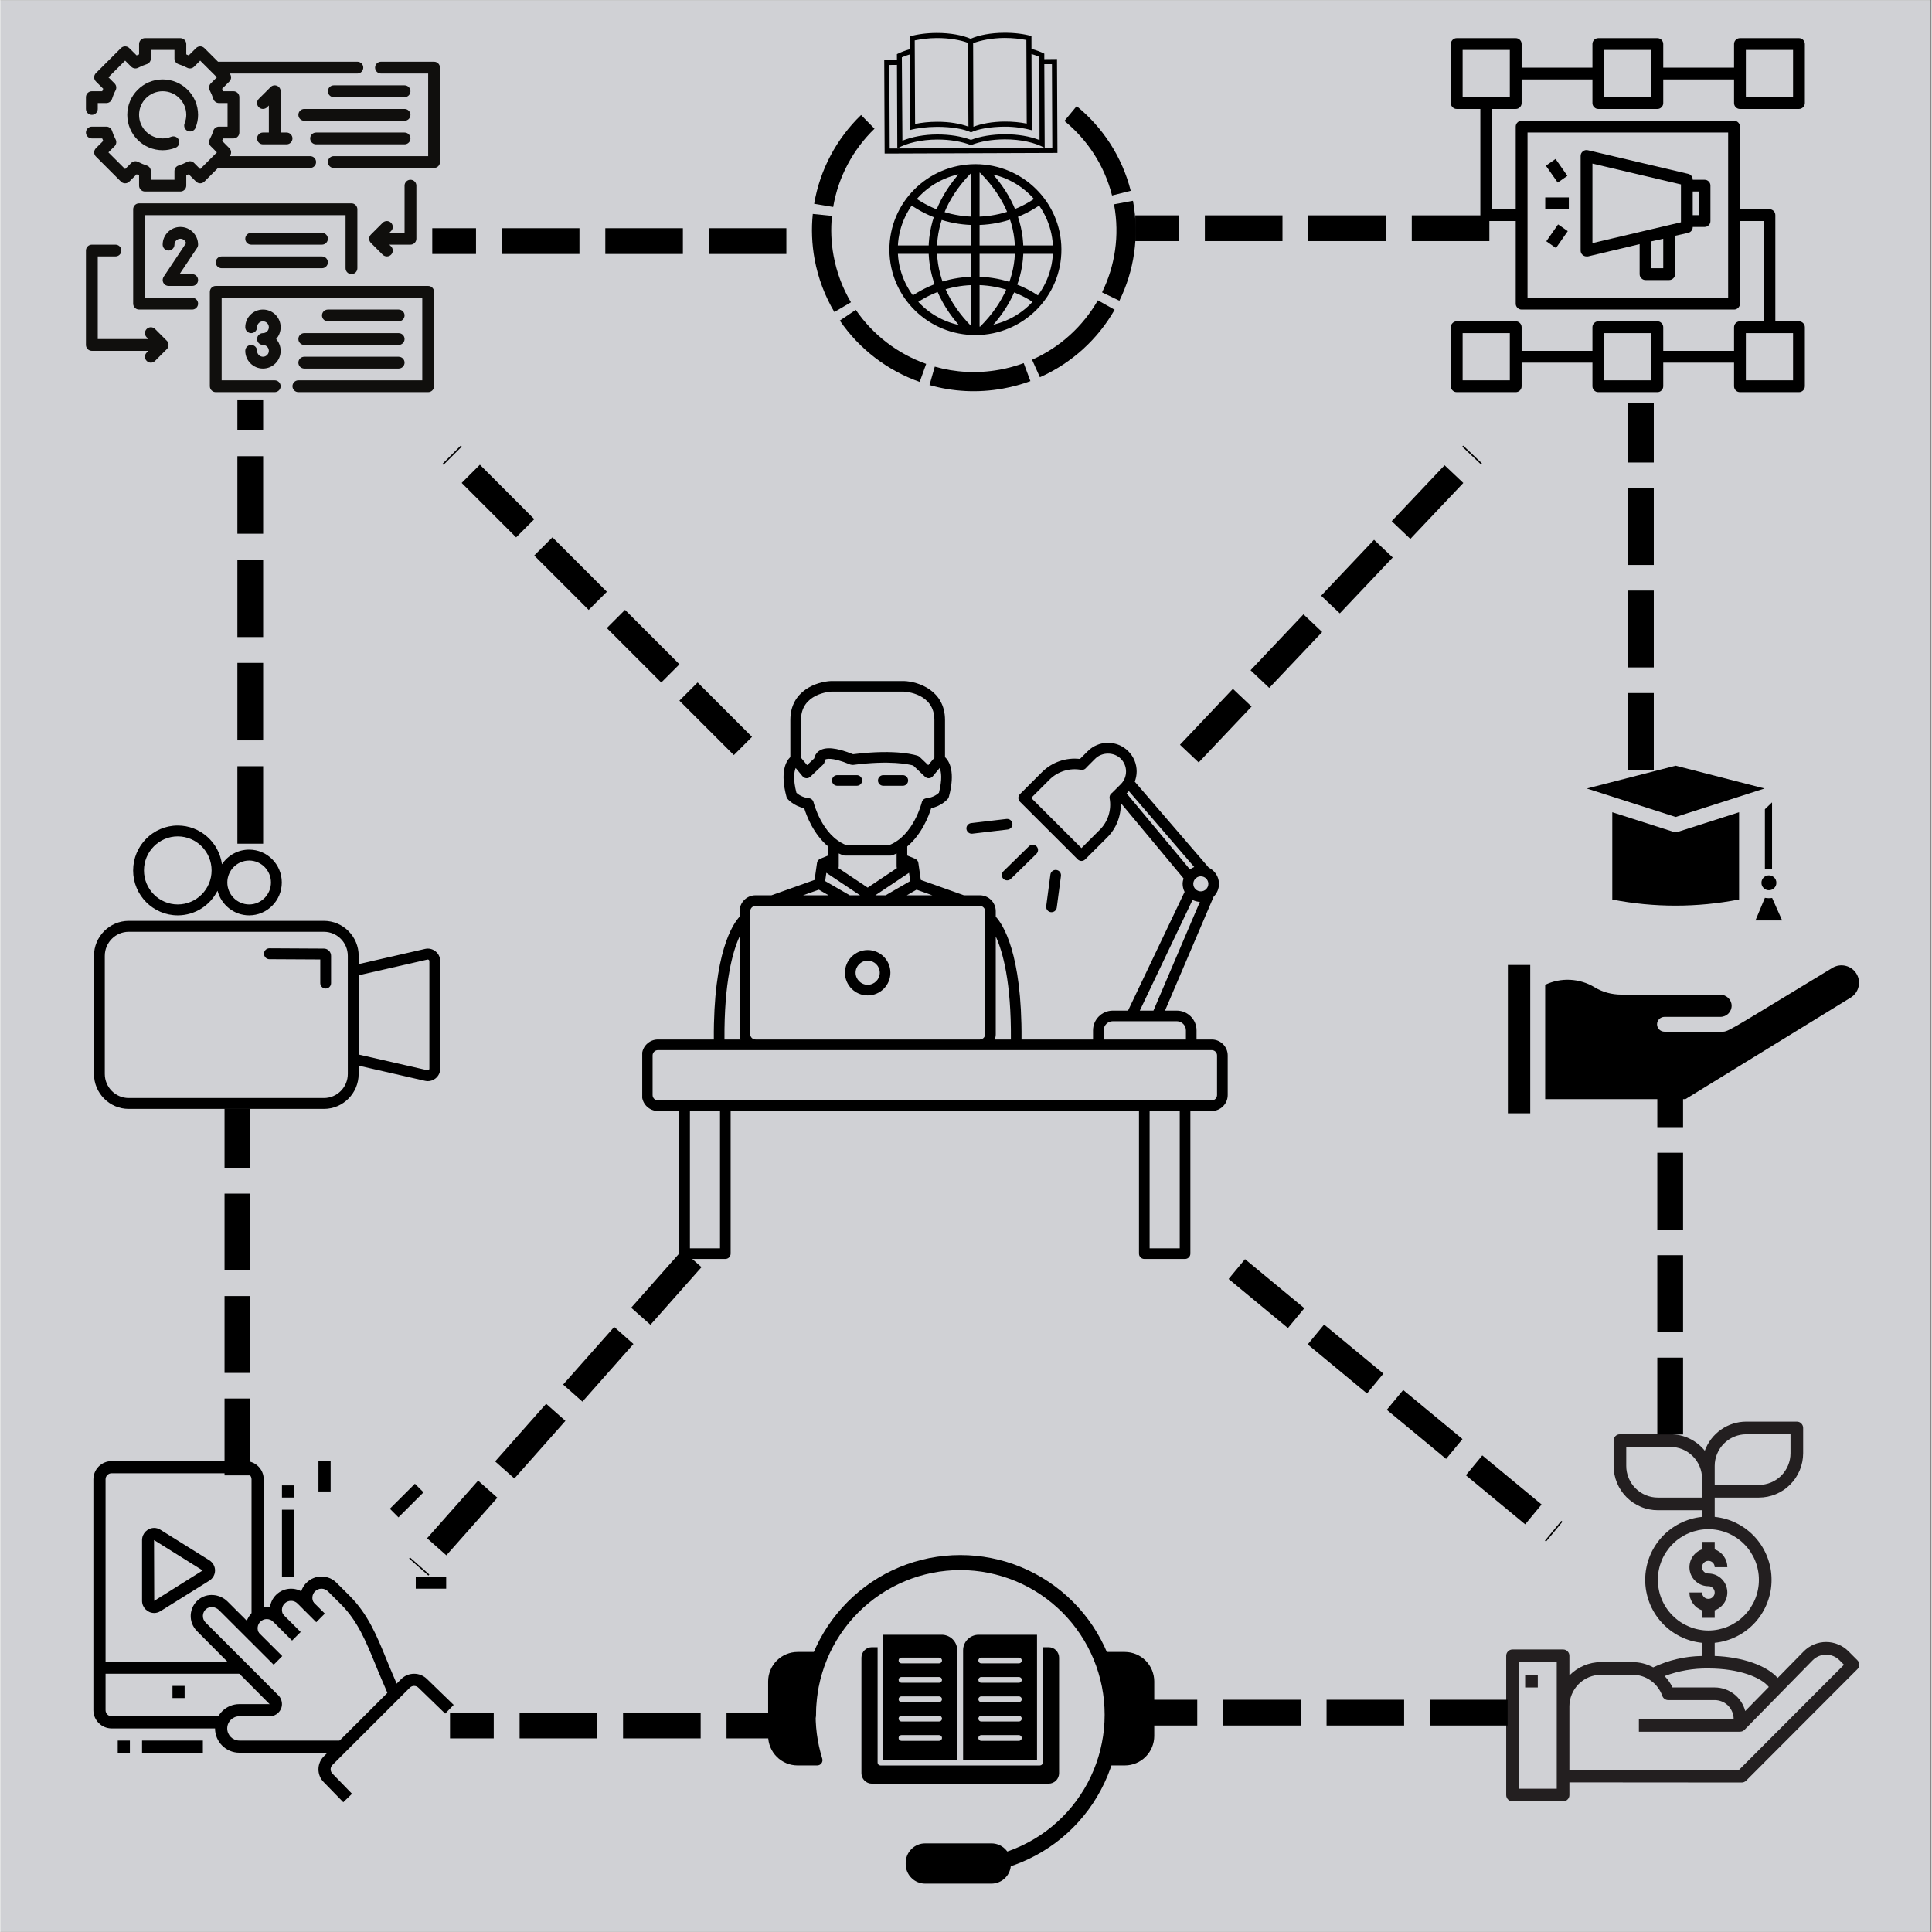 <svg xmlns="http://www.w3.org/2000/svg" xmlns:xlink="http://www.w3.org/1999/xlink" width="300" zoomAndPan="magnify" viewBox="0 0 224.88 225" height="300" preserveAspectRatio="xMidYMid meet" version="1.0"><rect x="0" y="0" width="224.88" height="225" fill="#808080" stroke="none"/><defs><clipPath id="fca4f4920f"><path d="M 0 0.059 L 224.762 0.059 L 224.762 224.938 L 0 224.938 Z M 0 0.059 " clip-rule="nonzero"/></clipPath><clipPath id="11623dbf01"><path d="M 168.902 4.441 L 210.133 4.441 L 210.133 45.668 L 168.902 45.668 Z M 168.902 4.441 " clip-rule="nonzero"/></clipPath><clipPath id="d1309cb103"><path d="M 38 7 L 51.18 7 L 51.18 20 L 38 20 Z M 38 7 " clip-rule="nonzero"/></clipPath><clipPath id="707d77bcc1"><path d="M 24 33 L 51 33 L 51 45.668 L 24 45.668 Z M 24 33 " clip-rule="nonzero"/></clipPath><clipPath id="ff5bbf9198"><path d="M 9.949 4.441 L 43 4.441 L 43 23 L 9.949 23 Z M 9.949 4.441 " clip-rule="nonzero"/></clipPath><clipPath id="ef777147d9"><path d="M 9.949 28 L 20 28 L 20 43 L 9.949 43 Z M 9.949 28 " clip-rule="nonzero"/></clipPath><clipPath id="c42f097a22"><path d="M 10.805 96.129 L 51.285 96.129 L 51.285 129.113 L 10.805 129.113 Z M 10.805 96.129 " clip-rule="nonzero"/></clipPath><clipPath id="31ecb9564f"><path d="M 184 89.176 L 206 89.176 L 206 96 L 184 96 Z M 184 89.176 " clip-rule="nonzero"/></clipPath><clipPath id="0fe31b6e85"><path d="M 179 112 L 216.75 112 L 216.75 129 L 179 129 Z M 179 112 " clip-rule="nonzero"/></clipPath><clipPath id="d746d8eeac"><path d="M 175.523 112 L 179 112 L 179 129.656 L 175.523 129.656 Z M 175.523 112 " clip-rule="nonzero"/></clipPath><clipPath id="426ff4c0a6"><path d="M 37 194 L 52.785 194 L 52.785 209.887 L 37 209.887 Z M 37 194 " clip-rule="nonzero"/></clipPath><clipPath id="8859e6ad63"><path d="M 37 170.156 L 39 170.156 L 39 174 L 37 174 Z M 37 170.156 " clip-rule="nonzero"/></clipPath><clipPath id="fa623ad6a7"><path d="M 10.805 170.156 L 31 170.156 L 31 202 L 10.805 202 Z M 10.805 170.156 " clip-rule="nonzero"/></clipPath><clipPath id="413043c3c3"><path d="M 175.34 165.562 L 216.566 165.562 L 216.566 209.789 L 175.34 209.789 Z M 175.34 165.562 " clip-rule="nonzero"/></clipPath><clipPath id="4833ee4d61"><path d="M 89.391 192 L 97 192 L 97 206 L 89.391 206 Z M 89.391 192 " clip-rule="nonzero"/></clipPath><clipPath id="401a94aed7"><path d="M 127 192 L 134.367 192 L 134.367 206 L 127 206 Z M 127 192 " clip-rule="nonzero"/></clipPath><clipPath id="6ee259772a"><path d="M 105 214 L 118 214 L 118 219.363 L 105 219.363 Z M 105 214 " clip-rule="nonzero"/></clipPath><clipPath id="fd5e9b7072"><path d="M 102 3.809 L 124 3.809 L 124 18 L 102 18 Z M 102 3.809 " clip-rule="nonzero"/></clipPath><clipPath id="1f854016de"><path d="M 108 42 L 120 42 L 120 45.785 L 108 45.785 Z M 108 42 " clip-rule="nonzero"/></clipPath><clipPath id="3160caa10a"><path d="M 94.422 24 L 100 24 L 100 37 L 94.422 37 Z M 94.422 24 " clip-rule="nonzero"/></clipPath><clipPath id="d7221c2be2"><path d="M 94.422 13 L 102 13 L 102 25 L 94.422 25 Z M 94.422 13 " clip-rule="nonzero"/></clipPath><clipPath id="8e16bc372d"><path d="M 128 23 L 132.652 23 L 132.652 36 L 128 36 Z M 128 23 " clip-rule="nonzero"/></clipPath><clipPath id="e1f7386106"><path d="M 74.734 79.23 L 142.949 79.23 L 142.949 146.695 L 74.734 146.695 Z M 74.734 79.23 " clip-rule="nonzero"/></clipPath></defs><g clip-path="url(#fca4f4920f)"><path fill="#ffffff" d="M 0 0.059 L 224.879 0.059 L 224.879 232.438 L 0 232.438 Z M 0 0.059 " fill-opacity="1" fill-rule="nonzero"/><path fill="#ffffff" d="M 0 0.059 L 224.879 0.059 L 224.879 224.941 L 0 224.941 Z M 0 0.059 " fill-opacity="1" fill-rule="nonzero"/><path fill="#d0d1d5" d="M 0 0.059 L 224.879 0.059 L 224.879 224.941 L 0 224.941 Z M 0 0.059 " fill-opacity="1" fill-rule="nonzero"/></g><g clip-path="url(#11623dbf01)"><path fill="#000000" d="M 209.445 4.441 L 202.574 4.441 C 202.383 4.441 202.223 4.508 202.086 4.641 C 201.953 4.777 201.887 4.938 201.887 5.129 L 201.887 7.875 L 193.641 7.875 L 193.641 5.129 C 193.641 4.938 193.574 4.777 193.438 4.641 C 193.305 4.508 193.145 4.441 192.953 4.441 L 186.082 4.441 C 185.891 4.441 185.73 4.508 185.598 4.641 C 185.461 4.777 185.395 4.938 185.395 5.129 L 185.395 7.875 L 177.148 7.875 L 177.148 5.129 C 177.148 4.938 177.082 4.777 176.949 4.641 C 176.812 4.508 176.652 4.441 176.461 4.441 L 169.59 4.441 C 169.402 4.441 169.238 4.508 169.105 4.641 C 168.969 4.777 168.902 4.938 168.902 5.129 L 168.902 12 C 168.902 12.188 168.969 12.352 169.105 12.484 C 169.238 12.621 169.402 12.688 169.59 12.688 L 172.34 12.688 L 172.34 25.055 C 172.34 25.246 172.406 25.406 172.539 25.539 C 172.676 25.676 172.836 25.742 173.027 25.742 L 176.461 25.742 L 176.461 35.363 C 176.461 35.551 176.527 35.715 176.664 35.848 C 176.797 35.98 176.961 36.051 177.148 36.051 L 201.887 36.051 C 202.074 36.051 202.238 35.98 202.371 35.848 C 202.504 35.715 202.574 35.551 202.574 35.363 L 202.574 25.742 L 205.32 25.742 L 205.32 37.422 L 202.574 37.422 C 202.383 37.422 202.223 37.492 202.086 37.625 C 201.953 37.758 201.887 37.922 201.887 38.109 L 201.887 40.859 L 193.641 40.859 L 193.641 38.109 C 193.641 37.922 193.574 37.758 193.438 37.625 C 193.305 37.492 193.145 37.422 192.953 37.422 L 186.082 37.422 C 185.891 37.422 185.73 37.492 185.598 37.625 C 185.461 37.758 185.395 37.922 185.395 38.109 L 185.395 40.859 L 177.148 40.859 L 177.148 38.109 C 177.148 37.922 177.082 37.758 176.949 37.625 C 176.812 37.492 176.652 37.422 176.461 37.422 L 169.59 37.422 C 169.402 37.422 169.238 37.492 169.105 37.625 C 168.969 37.758 168.902 37.922 168.902 38.109 L 168.902 44.98 C 168.902 45.172 168.969 45.332 169.105 45.469 C 169.238 45.602 169.402 45.668 169.59 45.668 L 176.461 45.668 C 176.652 45.668 176.812 45.602 176.949 45.469 C 177.082 45.332 177.148 45.172 177.148 44.98 L 177.148 42.234 L 185.395 42.234 L 185.395 44.98 C 185.395 45.172 185.461 45.332 185.598 45.469 C 185.73 45.602 185.891 45.668 186.082 45.668 L 192.953 45.668 C 193.145 45.668 193.305 45.602 193.438 45.469 C 193.574 45.332 193.641 45.172 193.641 44.98 L 193.641 42.234 L 201.887 42.234 L 201.887 44.98 C 201.887 45.172 201.953 45.332 202.086 45.469 C 202.223 45.602 202.383 45.668 202.574 45.668 L 209.445 45.668 C 209.633 45.668 209.797 45.602 209.93 45.469 C 210.062 45.332 210.133 45.172 210.133 44.98 L 210.133 38.109 C 210.133 37.922 210.062 37.758 209.93 37.625 C 209.797 37.492 209.633 37.422 209.445 37.422 L 206.695 37.422 L 206.695 25.055 C 206.695 24.863 206.629 24.703 206.496 24.57 C 206.359 24.434 206.199 24.367 206.008 24.367 L 202.574 24.367 L 202.574 14.746 C 202.574 14.559 202.504 14.395 202.371 14.262 C 202.238 14.129 202.074 14.062 201.887 14.062 L 177.148 14.062 C 176.961 14.062 176.797 14.129 176.664 14.262 C 176.527 14.395 176.461 14.559 176.461 14.746 L 176.461 24.367 L 173.715 24.367 L 173.715 12.688 L 176.461 12.688 C 176.652 12.688 176.812 12.621 176.949 12.484 C 177.082 12.352 177.148 12.188 177.148 12 L 177.148 9.25 L 185.395 9.25 L 185.395 12 C 185.395 12.188 185.461 12.352 185.598 12.484 C 185.73 12.621 185.891 12.688 186.082 12.688 L 192.953 12.688 C 193.145 12.688 193.305 12.621 193.438 12.484 C 193.574 12.352 193.641 12.188 193.641 12 L 193.641 9.25 L 201.887 9.25 L 201.887 12 C 201.887 12.188 201.953 12.352 202.086 12.484 C 202.223 12.621 202.383 12.688 202.574 12.688 L 209.445 12.688 C 209.633 12.688 209.797 12.621 209.93 12.484 C 210.062 12.352 210.133 12.188 210.133 12 L 210.133 5.129 C 210.133 4.938 210.062 4.777 209.93 4.641 C 209.797 4.508 209.633 4.441 209.445 4.441 Z M 175.773 44.293 L 170.277 44.293 L 170.277 38.797 L 175.773 38.797 Z M 192.266 44.293 L 186.77 44.293 L 186.77 38.797 L 192.266 38.797 Z M 208.758 38.797 L 208.758 44.293 L 203.262 44.293 L 203.262 38.797 Z M 177.836 15.434 L 201.199 15.434 L 201.199 34.676 L 177.836 34.676 Z M 175.773 11.312 L 170.277 11.312 L 170.277 5.816 L 175.773 5.816 Z M 192.266 11.312 L 186.77 11.312 L 186.77 5.816 L 192.266 5.816 Z M 208.758 11.312 L 203.262 11.312 L 203.262 5.816 L 208.758 5.816 Z M 208.758 11.312 " fill-opacity="1" fill-rule="nonzero"/></g><path fill="#000000" d="M 198.449 20.934 L 197.074 20.934 C 197.082 20.77 197.031 20.625 196.934 20.496 C 196.836 20.367 196.707 20.281 196.547 20.246 L 184.867 17.496 C 184.648 17.445 184.453 17.488 184.281 17.625 C 184.102 17.77 184.016 17.953 184.02 18.184 L 184.02 29.176 C 184.02 29.398 184.109 29.578 184.281 29.715 C 184.406 29.812 184.547 29.863 184.707 29.863 C 184.762 29.871 184.812 29.871 184.867 29.863 L 190.891 28.43 L 190.891 31.926 C 190.891 32.117 190.957 32.277 191.094 32.41 C 191.227 32.547 191.391 32.613 191.578 32.613 L 194.328 32.613 C 194.516 32.613 194.68 32.547 194.812 32.41 C 194.949 32.277 195.016 32.117 195.016 31.926 L 195.016 27.461 L 196.547 27.117 C 196.707 27.078 196.836 26.996 196.934 26.867 C 197.031 26.738 197.082 26.59 197.074 26.43 L 198.449 26.43 C 198.641 26.43 198.801 26.363 198.938 26.227 C 199.07 26.094 199.137 25.934 199.137 25.742 L 199.137 21.617 C 199.137 21.43 199.07 21.266 198.938 21.133 C 198.801 21 198.641 20.934 198.449 20.934 Z M 193.641 31.238 L 192.266 31.238 L 192.266 28.105 L 193.641 27.805 Z M 195.703 25.887 L 185.395 28.312 L 185.395 19.051 L 195.703 21.477 Z M 197.762 25.055 L 197.074 25.055 L 197.074 22.305 L 197.762 22.305 Z M 197.762 25.055 " fill-opacity="1" fill-rule="nonzero"/><path fill="#000000" d="M 179.973 19.297 L 181.102 18.512 L 182.477 20.477 L 181.352 21.262 Z M 179.973 19.297 " fill-opacity="1" fill-rule="nonzero"/><path fill="#000000" d="M 179.898 22.992 L 182.645 22.992 L 182.645 24.367 L 179.898 24.367 Z M 179.898 22.992 " fill-opacity="1" fill-rule="nonzero"/><path fill="#000000" d="M 180.023 28.098 L 181.395 26.133 L 182.523 26.918 L 181.148 28.883 Z M 180.023 28.098 " fill-opacity="1" fill-rule="nonzero"/><g clip-path="url(#d1309cb103)"><path fill="#100f0d" d="M 50.492 7.188 L 44.309 7.188 C 43.93 7.188 43.621 7.496 43.621 7.875 C 43.621 8.254 43.93 8.562 44.309 8.562 L 49.805 8.562 L 49.805 18.184 L 38.809 18.184 C 38.434 18.184 38.125 18.492 38.125 18.871 C 38.125 19.25 38.434 19.559 38.809 19.559 L 50.492 19.559 C 50.871 19.559 51.18 19.25 51.18 18.871 L 51.18 7.875 C 51.18 7.496 50.871 7.188 50.492 7.188 " fill-opacity="1" fill-rule="nonzero"/></g><path fill="#100f0d" d="M 22.32 34.676 L 16.82 34.676 L 16.82 25.055 L 40.184 25.055 L 40.184 31.238 C 40.184 31.617 40.492 31.926 40.871 31.926 C 41.25 31.926 41.559 31.617 41.559 31.238 L 41.559 24.367 C 41.559 23.988 41.25 23.68 40.871 23.68 L 16.137 23.68 C 15.758 23.68 15.449 23.988 15.449 24.367 L 15.449 35.363 C 15.449 35.742 15.758 36.051 16.137 36.051 L 22.32 36.051 C 22.699 36.051 23.008 35.742 23.008 35.363 C 23.008 34.984 22.699 34.676 22.32 34.676 " fill-opacity="1" fill-rule="nonzero"/><g clip-path="url(#707d77bcc1)"><path fill="#100f0d" d="M 49.805 33.301 L 25.066 33.301 C 24.688 33.301 24.379 33.609 24.379 33.988 L 24.379 44.98 C 24.379 45.359 24.688 45.668 25.066 45.668 L 31.938 45.668 C 32.316 45.668 32.625 45.359 32.625 44.98 C 32.625 44.602 32.316 44.293 31.938 44.293 L 25.754 44.293 L 25.754 34.676 L 49.117 34.676 L 49.117 44.293 L 34.688 44.293 C 34.309 44.293 34 44.602 34 44.98 C 34 45.359 34.309 45.668 34.688 45.668 L 49.805 45.668 C 50.184 45.668 50.492 45.359 50.492 44.98 L 50.492 33.988 C 50.492 33.609 50.184 33.301 49.805 33.301 " fill-opacity="1" fill-rule="nonzero"/></g><g clip-path="url(#ff5bbf9198)"><path fill="#100f0d" d="M 13.402 16.23 C 13.227 15.898 13.09 15.562 12.984 15.227 C 12.891 14.941 12.625 14.746 12.324 14.746 L 10.637 14.746 C 10.258 14.746 9.949 15.055 9.949 15.434 C 9.949 15.812 10.258 16.121 10.637 16.121 L 11.844 16.121 C 11.879 16.219 11.922 16.312 11.961 16.406 L 11.109 17.262 C 10.84 17.527 10.84 17.965 11.109 18.23 L 14.023 21.148 C 14.293 21.414 14.727 21.414 14.996 21.148 L 15.852 20.297 C 15.945 20.336 16.039 20.375 16.137 20.414 L 16.137 21.617 C 16.137 21.996 16.445 22.305 16.82 22.305 L 20.945 22.305 C 21.324 22.305 21.633 21.996 21.633 21.617 L 21.633 20.414 C 21.73 20.375 21.824 20.336 21.918 20.297 L 22.77 21.148 C 23.039 21.414 23.473 21.414 23.742 21.148 L 25.332 19.559 L 36.062 19.559 C 36.441 19.559 36.75 19.25 36.75 18.871 C 36.75 18.492 36.441 18.184 36.062 18.184 L 26.688 18.184 C 26.918 17.914 26.91 17.516 26.656 17.262 L 25.805 16.406 C 25.848 16.312 25.887 16.219 25.922 16.121 L 27.129 16.121 C 27.508 16.121 27.816 15.812 27.816 15.434 L 27.816 11.312 C 27.816 10.934 27.508 10.625 27.129 10.625 L 25.922 10.625 C 25.887 10.527 25.848 10.434 25.805 10.34 L 26.656 9.488 C 26.91 9.23 26.918 8.836 26.688 8.562 L 41.559 8.562 C 41.938 8.562 42.246 8.254 42.246 7.875 C 42.246 7.496 41.938 7.188 41.559 7.188 L 25.332 7.188 L 23.742 5.602 C 23.473 5.332 23.039 5.332 22.77 5.602 L 21.918 6.453 C 21.824 6.41 21.73 6.371 21.633 6.332 L 21.633 5.129 C 21.633 4.75 21.324 4.441 20.945 4.441 L 16.82 4.441 C 16.445 4.441 16.137 4.75 16.137 5.129 L 16.137 6.332 C 16.039 6.371 15.945 6.41 15.852 6.453 L 14.996 5.602 C 14.727 5.332 14.293 5.332 14.023 5.602 L 11.109 8.516 C 10.84 8.785 10.84 9.219 11.109 9.488 L 11.961 10.34 C 11.922 10.434 11.879 10.527 11.844 10.625 L 10.637 10.625 C 10.258 10.625 9.949 10.934 9.949 11.312 L 9.949 12.688 C 9.949 13.066 10.258 13.375 10.637 13.375 C 11.016 13.375 11.324 13.066 11.324 12.688 L 11.324 12 L 12.324 12 C 12.625 12 12.891 11.805 12.984 11.52 C 13.09 11.188 13.227 10.848 13.402 10.52 C 13.543 10.25 13.492 9.926 13.277 9.711 L 12.566 9 L 14.512 7.059 L 15.223 7.77 C 15.434 7.98 15.762 8.031 16.027 7.891 C 16.359 7.719 16.695 7.578 17.027 7.473 C 17.316 7.383 17.508 7.117 17.508 6.82 L 17.508 5.816 L 20.258 5.816 L 20.258 6.82 C 20.258 7.117 20.449 7.383 20.738 7.473 C 21.07 7.578 21.41 7.719 21.738 7.891 C 22.004 8.031 22.332 7.98 22.543 7.77 L 23.254 7.059 L 25.199 9 L 24.488 9.711 C 24.277 9.926 24.227 10.25 24.363 10.52 C 24.539 10.848 24.68 11.188 24.781 11.52 C 24.875 11.805 25.141 12 25.438 12 L 26.441 12 L 26.441 14.746 L 25.438 14.746 C 25.141 14.746 24.875 14.941 24.781 15.227 C 24.68 15.562 24.539 15.898 24.363 16.23 C 24.227 16.496 24.277 16.824 24.488 17.035 L 25.199 17.746 L 23.254 19.688 L 22.543 18.977 C 22.332 18.766 22.004 18.715 21.738 18.855 C 21.41 19.027 21.07 19.168 20.738 19.273 C 20.449 19.363 20.258 19.629 20.258 19.93 L 20.258 20.934 L 17.508 20.934 L 17.508 19.93 C 17.508 19.629 17.316 19.363 17.027 19.273 C 16.695 19.168 16.359 19.027 16.027 18.855 C 15.762 18.715 15.434 18.766 15.223 18.977 L 14.512 19.688 L 12.566 17.746 L 13.277 17.035 C 13.492 16.824 13.543 16.496 13.402 16.23 " fill-opacity="1" fill-rule="nonzero"/></g><path fill="#100f0d" d="M 21.824 15.262 C 22.184 15.402 22.578 15.227 22.715 14.875 C 22.91 14.383 23.008 13.879 23.008 13.375 C 23.008 11.102 21.156 9.25 18.883 9.25 C 16.609 9.25 14.762 11.102 14.762 13.375 C 14.762 15.648 16.609 17.496 18.883 17.496 C 19.387 17.496 19.895 17.398 20.383 17.207 C 20.738 17.07 20.91 16.668 20.773 16.316 C 20.633 15.965 20.238 15.789 19.883 15.926 C 19.551 16.059 19.215 16.121 18.883 16.121 C 17.367 16.121 16.137 14.891 16.137 13.375 C 16.137 11.855 17.367 10.625 18.883 10.625 C 20.398 10.625 21.633 11.855 21.633 13.375 C 21.633 13.707 21.566 14.043 21.438 14.371 C 21.301 14.727 21.473 15.125 21.824 15.262 " fill-opacity="1" fill-rule="nonzero"/><path fill="#100f0d" d="M 30.566 15.434 C 30.188 15.434 29.879 15.742 29.879 16.121 C 29.879 16.5 30.188 16.809 30.566 16.809 L 33.312 16.809 C 33.691 16.809 34 16.5 34 16.121 C 34 15.742 33.691 15.434 33.312 15.434 L 32.625 15.434 L 32.625 10.625 C 32.625 10.348 32.461 10.098 32.203 9.992 C 31.945 9.883 31.648 9.941 31.453 10.141 L 30.078 11.512 C 29.809 11.781 29.809 12.215 30.078 12.484 C 30.348 12.754 30.781 12.754 31.051 12.484 L 31.25 12.285 L 31.25 15.434 L 30.566 15.434 " fill-opacity="1" fill-rule="nonzero"/><path fill="#100f0d" d="M 47.055 9.938 L 38.809 9.938 C 38.434 9.938 38.125 10.246 38.125 10.625 C 38.125 11.004 38.434 11.312 38.809 11.312 L 47.055 11.312 C 47.434 11.312 47.742 11.004 47.742 10.625 C 47.742 10.246 47.434 9.938 47.055 9.938 " fill-opacity="1" fill-rule="nonzero"/><path fill="#100f0d" d="M 47.055 12.688 L 35.375 12.688 C 34.996 12.688 34.688 12.996 34.688 13.375 C 34.688 13.754 34.996 14.062 35.375 14.062 L 47.055 14.062 C 47.434 14.062 47.742 13.754 47.742 13.375 C 47.742 12.996 47.434 12.688 47.055 12.688 " fill-opacity="1" fill-rule="nonzero"/><path fill="#100f0d" d="M 47.055 15.434 L 36.75 15.434 C 36.371 15.434 36.062 15.742 36.062 16.121 C 36.062 16.5 36.371 16.809 36.75 16.809 L 47.055 16.809 C 47.434 16.809 47.742 16.5 47.742 16.121 C 47.742 15.742 47.434 15.434 47.055 15.434 " fill-opacity="1" fill-rule="nonzero"/><path fill="#100f0d" d="M 45.48 25.941 C 45.211 25.676 44.777 25.676 44.508 25.941 L 43.133 27.316 C 42.867 27.586 42.867 28.02 43.133 28.289 L 44.508 29.664 C 44.645 29.797 44.816 29.863 44.996 29.863 C 45.172 29.863 45.348 29.797 45.48 29.664 C 45.75 29.395 45.75 28.961 45.48 28.691 L 45.277 28.492 L 47.742 28.492 C 48.121 28.492 48.43 28.184 48.43 27.805 L 48.43 21.617 C 48.43 21.242 48.121 20.934 47.742 20.934 C 47.363 20.934 47.055 21.242 47.055 21.617 L 47.055 27.117 L 45.277 27.117 L 45.48 26.914 C 45.75 26.645 45.75 26.211 45.48 25.941 " fill-opacity="1" fill-rule="nonzero"/><g clip-path="url(#ef777147d9)"><path fill="#100f0d" d="M 17.996 38.312 C 17.727 38.043 17.293 38.043 17.023 38.312 C 16.754 38.578 16.754 39.016 17.023 39.285 L 17.223 39.484 L 11.324 39.484 L 11.324 29.863 L 13.387 29.863 C 13.766 29.863 14.074 29.555 14.074 29.176 C 14.074 28.801 13.766 28.492 13.387 28.492 L 10.637 28.492 C 10.258 28.492 9.949 28.801 9.949 29.176 L 9.949 40.172 C 9.949 40.551 10.258 40.859 10.637 40.859 L 17.223 40.859 L 17.023 41.059 C 16.754 41.328 16.754 41.762 17.023 42.031 C 17.156 42.168 17.332 42.234 17.508 42.234 C 17.688 42.234 17.859 42.168 17.996 42.031 L 19.371 40.656 C 19.637 40.391 19.637 39.953 19.371 39.688 L 17.996 38.312 " fill-opacity="1" fill-rule="nonzero"/></g><path fill="#100f0d" d="M 23.008 28.492 C 23.008 27.352 22.082 26.43 20.945 26.43 C 19.809 26.43 18.883 27.352 18.883 28.492 C 18.883 28.867 19.191 29.176 19.57 29.176 C 19.949 29.176 20.258 28.867 20.258 28.492 C 20.258 28.113 20.566 27.805 20.945 27.805 C 21.266 27.805 21.531 28.02 21.609 28.316 L 19 32.23 C 18.859 32.445 18.848 32.715 18.965 32.938 C 19.086 33.16 19.316 33.301 19.57 33.301 L 22.32 33.301 C 22.699 33.301 23.008 32.992 23.008 32.613 C 23.008 32.234 22.699 31.926 22.32 31.926 L 20.852 31.926 L 22.891 28.871 C 22.965 28.758 23.008 28.629 23.008 28.492 " fill-opacity="1" fill-rule="nonzero"/><path fill="#100f0d" d="M 37.438 27.117 L 29.191 27.117 C 28.812 27.117 28.504 27.426 28.504 27.805 C 28.504 28.184 28.812 28.492 29.191 28.492 L 37.438 28.492 C 37.812 28.492 38.125 28.184 38.125 27.805 C 38.125 27.426 37.812 27.117 37.438 27.117 " fill-opacity="1" fill-rule="nonzero"/><path fill="#100f0d" d="M 37.438 29.863 L 25.754 29.863 C 25.375 29.863 25.066 30.172 25.066 30.551 C 25.066 30.93 25.375 31.238 25.754 31.238 L 37.438 31.238 C 37.812 31.238 38.125 30.93 38.125 30.551 C 38.125 30.172 37.812 29.863 37.438 29.863 " fill-opacity="1" fill-rule="nonzero"/><path fill="#100f0d" d="M 30.566 36.051 C 29.426 36.051 28.504 36.973 28.504 38.109 C 28.504 38.488 28.812 38.797 29.191 38.797 C 29.57 38.797 29.879 38.488 29.879 38.109 C 29.879 37.73 30.188 37.422 30.566 37.422 C 30.941 37.422 31.25 37.73 31.25 38.109 C 31.25 38.488 30.941 38.797 30.566 38.797 C 30.188 38.797 29.879 39.105 29.879 39.484 C 29.879 39.863 30.188 40.172 30.566 40.172 C 30.941 40.172 31.25 40.48 31.25 40.859 C 31.25 41.238 30.941 41.547 30.566 41.547 C 30.188 41.547 29.879 41.238 29.879 40.859 C 29.879 40.48 29.57 40.172 29.191 40.172 C 28.812 40.172 28.504 40.48 28.504 40.859 C 28.504 41.996 29.426 42.922 30.566 42.922 C 31.703 42.922 32.625 41.996 32.625 40.859 C 32.625 40.332 32.426 39.852 32.102 39.484 C 32.426 39.121 32.625 38.641 32.625 38.109 C 32.625 36.973 31.703 36.051 30.566 36.051 " fill-opacity="1" fill-rule="nonzero"/><path fill="#100f0d" d="M 46.367 37.422 C 46.746 37.422 47.055 37.113 47.055 36.734 C 47.055 36.359 46.746 36.051 46.367 36.051 L 38.125 36.051 C 37.746 36.051 37.438 36.359 37.438 36.734 C 37.438 37.113 37.746 37.422 38.125 37.422 L 46.367 37.422 " fill-opacity="1" fill-rule="nonzero"/><path fill="#100f0d" d="M 34.688 39.484 C 34.688 39.863 34.996 40.172 35.375 40.172 L 46.367 40.172 C 46.746 40.172 47.055 39.863 47.055 39.484 C 47.055 39.105 46.746 38.797 46.367 38.797 L 35.375 38.797 C 34.996 38.797 34.688 39.105 34.688 39.484 " fill-opacity="1" fill-rule="nonzero"/><path fill="#100f0d" d="M 35.375 42.922 L 46.367 42.922 C 46.746 42.922 47.055 42.613 47.055 42.234 C 47.055 41.855 46.746 41.547 46.367 41.547 L 35.375 41.547 C 34.996 41.547 34.688 41.855 34.688 42.234 C 34.688 42.613 34.996 42.922 35.375 42.922 " fill-opacity="1" fill-rule="nonzero"/><g clip-path="url(#c42f097a22)"><path fill="#000000" d="M 50.664 110.797 C 50.309 110.512 49.871 110.41 49.438 110.512 L 41.711 112.277 L 41.711 111.312 C 41.711 109.066 39.895 107.242 37.664 107.242 L 14.93 107.242 C 12.699 107.246 10.883 109.074 10.883 111.316 L 10.883 125.066 C 10.883 127.316 12.699 129.141 14.93 129.141 L 37.66 129.141 C 39.891 129.141 41.707 127.316 41.707 125.066 L 41.707 124.105 L 49.434 125.871 C 49.547 125.895 49.66 125.91 49.77 125.91 C 50.09 125.91 50.402 125.801 50.664 125.59 C 51.016 125.305 51.207 124.906 51.207 124.449 L 51.207 111.934 C 51.207 111.484 51.016 111.078 50.664 110.797 Z M 37.66 127.875 L 14.93 127.875 C 13.395 127.875 12.145 126.617 12.145 125.07 L 12.145 111.316 C 12.145 109.773 13.395 108.516 14.93 108.516 L 37.66 108.516 C 39.195 108.516 40.445 109.773 40.445 111.316 L 40.445 125.062 C 40.449 126.617 39.195 127.875 37.66 127.875 Z M 49.945 124.449 C 49.945 124.516 49.926 124.559 49.871 124.602 C 49.82 124.641 49.777 124.652 49.711 124.637 L 41.707 122.809 L 41.707 113.578 L 49.715 111.75 C 49.781 111.73 49.824 111.746 49.871 111.785 C 49.926 111.824 49.945 111.871 49.945 111.934 Z M 38.496 111.316 L 38.496 114.492 C 38.496 114.84 38.215 115.125 37.867 115.125 C 37.52 115.125 37.238 114.84 37.238 114.492 L 37.238 111.738 L 31.312 111.707 C 30.965 111.707 30.684 111.418 30.684 111.07 C 30.684 110.723 30.965 110.438 31.312 110.438 C 31.312 110.438 31.316 110.438 31.316 110.438 L 37.664 110.473 C 38.121 110.473 38.496 110.855 38.496 111.316 Z M 20.641 106.602 C 22.66 106.602 24.414 105.438 25.273 103.734 C 25.703 105.379 27.191 106.602 28.957 106.602 C 31.055 106.602 32.758 104.883 32.758 102.773 C 32.758 100.664 31.055 98.949 28.957 98.949 C 27.637 98.949 26.473 99.625 25.789 100.656 C 25.445 98.109 23.266 96.141 20.641 96.141 C 17.773 96.141 15.445 98.492 15.445 101.375 C 15.441 104.254 17.773 106.602 20.641 106.602 Z M 28.957 100.219 C 30.359 100.219 31.496 101.367 31.496 102.773 C 31.496 104.184 30.355 105.332 28.957 105.332 C 27.559 105.332 26.414 104.184 26.414 102.773 C 26.414 101.367 27.555 100.219 28.957 100.219 Z M 20.641 97.406 C 22.816 97.406 24.582 99.184 24.582 101.371 C 24.582 103.555 22.816 105.332 20.641 105.332 C 18.473 105.332 16.707 103.555 16.707 101.371 C 16.703 99.188 18.469 97.406 20.641 97.406 Z M 20.641 97.406 " fill-opacity="1" fill-rule="nonzero"/></g><path fill="#000000" d="M 206.816 102.812 C 206.816 103.051 206.73 103.254 206.562 103.422 C 206.391 103.59 206.188 103.676 205.945 103.676 C 205.707 103.676 205.504 103.59 205.332 103.422 C 205.164 103.254 205.078 103.051 205.078 102.812 C 205.078 102.57 205.164 102.367 205.332 102.199 C 205.504 102.031 205.707 101.945 205.945 101.945 C 206.188 101.945 206.391 102.031 206.562 102.199 C 206.73 102.367 206.816 102.57 206.816 102.812 Z M 206.816 102.812 " fill-opacity="1" fill-rule="nonzero"/><path fill="#000000" d="M 194.824 96.875 L 187.707 94.594 L 187.707 104.762 C 192.609 105.711 197.574 105.707 202.473 104.754 L 202.473 94.594 L 195.355 96.875 C 195.188 96.93 195 96.934 194.824 96.875 Z M 194.824 96.875 " fill-opacity="1" fill-rule="nonzero"/><path fill="#000000" d="M 205.48 104.562 L 204.379 107.195 L 207.488 107.195 L 206.324 104.578 C 206.043 104.617 205.762 104.613 205.48 104.562 Z M 205.48 104.562 " fill-opacity="1" fill-rule="nonzero"/><g clip-path="url(#31ecb9564f)"><path fill="#000000" d="M 195.09 95.145 L 205.438 91.828 L 195.09 89.172 L 184.742 91.828 C 186.352 92.344 194.035 94.809 195.09 95.145 Z M 195.09 95.145 " fill-opacity="1" fill-rule="nonzero"/></g><g clip-path="url(#0fe31b6e85)"><path fill="#000000" d="M 216.137 113.387 C 215.543 112.43 214.285 112.137 213.328 112.727 C 200.355 120.574 201.305 120.148 200.301 120.148 L 193.785 120.148 C 193.309 120.148 192.918 119.762 192.918 119.285 C 192.918 118.809 193.309 118.422 193.785 118.422 L 200.301 118.422 C 201.035 118.422 201.617 117.828 201.605 117.102 C 201.59 116.402 200.984 115.832 200.25 115.832 L 188.773 115.832 C 187.648 115.832 186.57 115.539 185.652 114.98 C 183.895 113.918 181.727 113.816 179.891 114.688 L 179.891 128.004 L 196.227 128.004 L 215.473 116.18 C 216.43 115.59 216.727 114.336 216.137 113.387 Z M 216.137 113.387 " fill-opacity="1" fill-rule="nonzero"/></g><g clip-path="url(#d746d8eeac)"><path fill="#000000" d="M 175.547 112.379 L 178.152 112.379 L 178.152 129.652 L 175.547 129.652 Z M 175.547 112.379 " fill-opacity="1" fill-rule="nonzero"/></g><path fill="#000000" d="M 206.312 93.445 L 205.48 94.242 L 205.48 101.246 L 206.312 101.246 Z M 206.312 93.445 " fill-opacity="1" fill-rule="nonzero"/><g clip-path="url(#426ff4c0a6)"><path fill="#000000" d="M 39.918 209.887 L 37.641 207.547 C 36.82 206.727 36.82 205.379 37.648 204.551 L 46.664 195.543 C 47.492 194.719 48.84 194.719 49.672 195.543 L 52.773 198.551 L 51.785 199.566 L 48.676 196.555 C 48.391 196.27 47.941 196.27 47.668 196.547 L 38.652 205.551 C 38.375 205.828 38.375 206.277 38.652 206.551 L 40.934 208.902 Z M 39.918 209.887 " fill-opacity="1" fill-rule="nonzero"/></g><path fill="#000000" d="M 36.77 188.922 L 34.59 186.742 C 34.176 186.328 33.5 186.328 33.086 186.742 C 32.73 187.098 32.676 187.66 32.949 188.078 L 31.766 188.855 C 31.121 187.879 31.258 186.57 32.086 185.742 C 33.055 184.777 34.625 184.777 35.59 185.742 L 37.77 187.918 Z M 36.77 188.922 " fill-opacity="1" fill-rule="nonzero"/><path fill="#000000" d="M 33.957 191.062 L 31.758 188.867 C 31.344 188.453 30.668 188.453 30.254 188.867 C 29.898 189.223 29.84 189.781 30.117 190.199 L 28.934 190.977 C 28.289 190 28.426 188.691 29.254 187.867 C 30.219 186.898 31.793 186.898 32.758 187.867 L 34.957 190.062 L 33.953 191.062 Z M 33.957 191.062 " fill-opacity="1" fill-rule="nonzero"/><path fill="#000000" d="M 45.246 197.594 L 44.336 195.469 C 44.09 194.902 43.859 194.34 43.633 193.777 C 42.582 191.211 41.594 188.785 39.668 186.859 L 38.133 185.328 C 37.719 184.914 37.043 184.914 36.629 185.328 C 36.273 185.684 36.215 186.242 36.492 186.66 L 35.309 187.441 C 34.664 186.465 34.797 185.156 35.629 184.328 C 36.594 183.359 38.164 183.359 39.133 184.328 L 40.668 185.859 C 42.797 187.984 43.84 190.539 44.941 193.242 C 45.168 193.797 45.395 194.355 45.637 194.91 L 46.547 197.035 Z M 45.246 197.594 " fill-opacity="1" fill-rule="nonzero"/><path fill="#000000" d="M 39.789 204.121 L 27.816 204.121 C 26.254 204.121 24.984 202.852 24.984 201.293 C 24.984 199.73 26.258 198.461 27.82 198.461 L 31.34 198.465 L 22.875 189.953 C 22.383 189.457 22.117 188.777 22.152 188.078 C 22.188 187.383 22.52 186.727 23.066 186.281 C 24.039 185.488 25.527 185.594 26.453 186.523 L 32.812 192.871 L 31.812 193.875 L 25.453 187.523 C 25.031 187.102 24.379 187.039 23.961 187.375 C 23.723 187.57 23.582 187.844 23.57 188.148 C 23.555 188.453 23.664 188.738 23.879 188.953 L 32.355 197.434 C 32.625 197.703 32.777 198.078 32.777 198.465 C 32.773 199.242 32.133 199.879 31.344 199.879 L 27.82 199.875 C 27.039 199.875 26.402 200.512 26.402 201.293 C 26.402 202.07 27.035 202.707 27.816 202.707 L 39.789 202.707 Z M 39.789 204.121 " fill-opacity="1" fill-rule="nonzero"/><path fill="#000000" d="M 13.652 202.707 L 15.066 202.707 L 15.066 204.121 L 13.652 204.121 Z M 13.652 202.707 " fill-opacity="1" fill-rule="nonzero"/><path fill="#000000" d="M 16.484 202.707 L 23.566 202.707 L 23.566 204.121 L 16.484 204.121 Z M 16.484 202.707 " fill-opacity="1" fill-rule="nonzero"/><path fill="#000000" d="M 32.777 175.82 L 34.195 175.82 L 34.195 183.602 L 32.777 183.602 Z M 32.777 175.82 " fill-opacity="1" fill-rule="nonzero"/><path fill="#000000" d="M 32.777 172.988 L 34.195 172.988 L 34.195 174.402 L 32.777 174.402 Z M 32.777 172.988 " fill-opacity="1" fill-rule="nonzero"/><path fill="#000000" d="M 45.344 175.707 L 48.258 172.797 L 49.262 173.797 L 46.344 176.711 Z M 45.344 175.707 " fill-opacity="1" fill-rule="nonzero"/><g clip-path="url(#8859e6ad63)"><path fill="#000000" d="M 37.027 170.16 L 38.445 170.16 L 38.445 173.695 L 37.027 173.695 Z M 37.027 170.16 " fill-opacity="1" fill-rule="nonzero"/></g><path fill="#000000" d="M 48.359 183.602 L 51.902 183.602 L 51.902 185.016 L 48.359 185.016 Z M 48.359 183.602 " fill-opacity="1" fill-rule="nonzero"/><path fill="#000000" d="M 17.902 187.848 C 17.121 187.848 16.484 187.211 16.484 186.434 L 16.484 179.359 C 16.484 178.578 17.121 177.941 17.902 177.941 C 18.145 177.941 18.383 178.012 18.613 178.148 L 24.309 181.703 C 24.73 181.965 24.984 182.41 24.984 182.895 C 24.984 183.379 24.73 183.828 24.305 184.09 L 18.629 187.633 C 18.383 187.781 18.145 187.848 17.902 187.848 Z M 17.879 179.355 L 17.902 186.434 L 23.543 182.895 Z M 17.879 179.355 " fill-opacity="1" fill-rule="nonzero"/><g clip-path="url(#fa623ad6a7)"><path fill="#000000" d="M 25.816 201.293 L 12.941 201.293 C 11.77 201.293 10.816 200.34 10.816 199.168 L 10.816 172.281 C 10.816 171.109 11.77 170.16 12.941 170.16 L 28.527 170.16 C 29.699 170.16 30.652 171.109 30.652 172.281 L 30.652 188.203 L 29.234 188.203 L 29.234 172.281 C 29.234 171.891 28.918 171.574 28.527 171.574 L 12.941 171.574 C 12.551 171.574 12.234 171.891 12.234 172.281 L 12.234 199.168 C 12.234 199.559 12.551 199.875 12.941 199.875 L 25.816 199.875 Z M 25.816 201.293 " fill-opacity="1" fill-rule="nonzero"/></g><path fill="#000000" d="M 21.441 196.34 L 20.027 196.34 L 20.027 197.754 L 21.441 197.754 Z M 21.441 196.34 " fill-opacity="1" fill-rule="nonzero"/><path fill="#000000" d="M 11.527 193.508 L 28.137 193.508 L 28.137 194.922 L 11.527 194.922 Z M 11.527 193.508 " fill-opacity="1" fill-rule="nonzero"/><path fill="#231f20" d="M 199.633 188.41 L 199.633 187.539 C 199.879 187.453 200.102 187.324 200.301 187.16 C 200.504 186.996 200.668 186.801 200.801 186.574 C 200.93 186.352 201.02 186.109 201.066 185.852 C 201.113 185.598 201.117 185.34 201.07 185.082 C 201.027 184.828 200.941 184.586 200.812 184.359 C 200.684 184.133 200.516 183.938 200.32 183.77 C 200.121 183.602 199.898 183.473 199.652 183.383 C 199.41 183.297 199.156 183.25 198.898 183.25 C 198.695 183.25 198.52 183.18 198.375 183.035 C 198.234 182.891 198.16 182.719 198.16 182.516 C 198.16 182.312 198.234 182.137 198.375 181.992 C 198.52 181.848 198.695 181.777 198.898 181.777 C 199.102 181.777 199.273 181.848 199.418 181.992 C 199.562 182.137 199.633 182.312 199.633 182.516 L 201.105 182.516 C 201.102 182.047 200.965 181.625 200.695 181.242 C 200.426 180.863 200.07 180.594 199.633 180.438 L 199.633 179.566 L 198.16 179.566 L 198.16 180.438 C 197.914 180.523 197.691 180.652 197.492 180.816 C 197.293 180.984 197.125 181.176 196.992 181.402 C 196.863 181.625 196.773 181.867 196.727 182.125 C 196.68 182.379 196.68 182.637 196.723 182.895 C 196.766 183.148 196.852 183.391 196.984 183.617 C 197.113 183.844 197.277 184.039 197.477 184.207 C 197.676 184.375 197.895 184.504 198.141 184.594 C 198.383 184.684 198.637 184.727 198.898 184.727 C 199.102 184.727 199.273 184.797 199.418 184.941 C 199.562 185.086 199.633 185.258 199.633 185.461 C 199.633 185.668 199.562 185.84 199.418 185.984 C 199.273 186.129 199.102 186.199 198.898 186.199 C 198.695 186.199 198.52 186.129 198.375 185.984 C 198.234 185.84 198.16 185.668 198.16 185.461 L 196.691 185.461 C 196.691 185.93 196.828 186.352 197.098 186.734 C 197.367 187.113 197.723 187.383 198.16 187.539 L 198.16 188.41 Z M 199.633 188.41 " fill-opacity="1" fill-rule="nonzero"/><g clip-path="url(#413043c3c3)"><path fill="#231f20" d="M 216.254 193.352 L 215.215 192.309 C 214.867 191.961 214.469 191.695 214.02 191.512 C 213.566 191.324 213.098 191.23 212.609 191.23 C 212.121 191.23 211.652 191.324 211.199 191.512 C 210.75 191.699 210.352 191.965 210.008 192.312 L 206.965 195.414 C 205.688 193.969 202.902 192.98 199.633 192.852 L 199.633 191.32 C 200.082 191.277 200.523 191.191 200.957 191.062 C 201.395 190.938 201.812 190.77 202.215 190.566 C 202.617 190.363 203 190.125 203.359 189.848 C 203.719 189.574 204.051 189.27 204.355 188.934 C 204.656 188.598 204.926 188.234 205.164 187.852 C 205.402 187.465 205.602 187.059 205.762 186.637 C 205.926 186.215 206.047 185.781 206.133 185.336 C 206.215 184.891 206.254 184.441 206.254 183.988 C 206.254 183.535 206.215 183.086 206.133 182.641 C 206.047 182.195 205.926 181.762 205.762 181.34 C 205.602 180.914 205.402 180.512 205.164 180.125 C 204.926 179.738 204.656 179.379 204.355 179.043 C 204.051 178.707 203.719 178.402 203.359 178.125 C 203 177.852 202.617 177.613 202.215 177.41 C 201.812 177.203 201.395 177.039 200.957 176.91 C 200.523 176.785 200.082 176.699 199.633 176.652 L 199.633 174.406 L 204.781 174.406 C 205.121 174.406 205.457 174.371 205.789 174.305 C 206.117 174.238 206.441 174.141 206.754 174.012 C 207.066 173.883 207.363 173.723 207.645 173.535 C 207.926 173.348 208.184 173.133 208.422 172.895 C 208.66 172.652 208.875 172.395 209.062 172.113 C 209.25 171.828 209.41 171.531 209.539 171.219 C 209.668 170.906 209.766 170.586 209.832 170.254 C 209.898 169.922 209.934 169.586 209.934 169.246 L 209.934 166.297 C 209.934 166.094 209.859 165.922 209.719 165.777 C 209.574 165.633 209.402 165.562 209.199 165.562 L 203.312 165.562 C 202.785 165.562 202.27 165.641 201.766 165.801 C 201.262 165.961 200.797 166.191 200.363 166.496 C 199.934 166.797 199.555 167.16 199.234 167.578 C 198.914 167.996 198.66 168.457 198.48 168.953 C 197.992 168.348 197.398 167.875 196.699 167.539 C 195.996 167.203 195.258 167.035 194.48 167.035 L 188.598 167.035 C 188.395 167.035 188.219 167.105 188.074 167.25 C 187.934 167.395 187.859 167.57 187.859 167.773 L 187.859 170.719 C 187.859 171.059 187.895 171.395 187.961 171.727 C 188.027 172.059 188.125 172.383 188.254 172.695 C 188.383 173.008 188.543 173.305 188.73 173.586 C 188.918 173.867 189.133 174.129 189.371 174.367 C 189.609 174.605 189.871 174.82 190.152 175.008 C 190.434 175.195 190.73 175.355 191.039 175.484 C 191.352 175.617 191.676 175.715 192.008 175.781 C 192.34 175.848 192.672 175.879 193.012 175.879 L 198.16 175.879 L 198.16 176.656 C 197.711 176.699 197.27 176.785 196.836 176.914 C 196.402 177.039 195.98 177.207 195.578 177.41 C 195.176 177.613 194.793 177.852 194.434 178.129 C 194.074 178.402 193.742 178.707 193.441 179.043 C 193.137 179.379 192.867 179.742 192.629 180.125 C 192.391 180.512 192.191 180.918 192.031 181.34 C 191.867 181.762 191.746 182.195 191.664 182.641 C 191.578 183.086 191.539 183.535 191.539 183.988 C 191.539 184.441 191.578 184.891 191.664 185.336 C 191.746 185.781 191.867 186.215 192.031 186.641 C 192.191 187.062 192.391 187.465 192.629 187.852 C 192.867 188.238 193.137 188.598 193.441 188.934 C 193.742 189.27 194.074 189.574 194.434 189.852 C 194.793 190.125 195.176 190.363 195.578 190.57 C 195.98 190.773 196.402 190.938 196.836 191.066 C 197.27 191.191 197.711 191.277 198.16 191.324 L 198.16 192.855 C 196.168 192.887 194.273 193.328 192.473 194.18 C 191.723 193.777 190.922 193.574 190.066 193.57 L 186.391 193.57 C 185.695 193.57 185.031 193.707 184.391 193.977 C 183.754 194.246 183.191 194.629 182.711 195.125 L 182.711 192.832 C 182.711 192.629 182.637 192.457 182.496 192.312 C 182.352 192.168 182.176 192.098 181.973 192.098 L 176.09 192.098 C 175.887 192.098 175.711 192.168 175.566 192.312 C 175.426 192.457 175.352 192.629 175.352 192.832 L 175.352 209.051 C 175.352 209.254 175.426 209.426 175.566 209.57 C 175.711 209.715 175.887 209.789 176.09 209.789 L 181.973 209.789 C 182.176 209.789 182.352 209.715 182.496 209.57 C 182.637 209.426 182.711 209.254 182.711 209.051 L 182.711 207.574 L 202.773 207.59 C 202.977 207.59 203.152 207.52 203.293 207.375 L 216.25 194.395 C 216.395 194.25 216.465 194.078 216.465 193.875 C 216.465 193.672 216.395 193.496 216.254 193.352 Z M 203.312 167.035 L 208.461 167.035 L 208.461 169.246 C 208.461 169.734 208.367 170.203 208.18 170.656 C 207.992 171.105 207.727 171.504 207.383 171.852 C 207.039 172.195 206.641 172.461 206.191 172.648 C 205.738 172.836 205.27 172.93 204.781 172.934 L 199.633 172.934 L 199.633 170.719 C 199.633 170.23 199.727 169.762 199.914 169.312 C 200.102 168.859 200.367 168.461 200.711 168.117 C 201.055 167.77 201.453 167.504 201.902 167.316 C 202.355 167.129 202.824 167.035 203.312 167.035 Z M 193.012 174.406 C 192.523 174.406 192.055 174.312 191.605 174.125 C 191.152 173.938 190.754 173.672 190.41 173.324 C 190.066 172.98 189.801 172.582 189.613 172.129 C 189.426 171.68 189.332 171.211 189.332 170.719 L 189.332 168.508 L 194.48 168.508 C 194.969 168.508 195.438 168.605 195.891 168.789 C 196.34 168.977 196.738 169.246 197.082 169.59 C 197.426 169.934 197.691 170.332 197.879 170.785 C 198.066 171.234 198.16 171.707 198.16 172.195 L 198.16 174.406 Z M 193.012 183.988 C 193.012 183.602 193.047 183.219 193.125 182.84 C 193.199 182.457 193.312 182.09 193.457 181.73 C 193.605 181.375 193.789 181.035 194.004 180.711 C 194.219 180.391 194.461 180.094 194.734 179.82 C 195.008 179.543 195.305 179.301 195.625 179.086 C 195.949 178.871 196.289 178.688 196.645 178.539 C 197 178.391 197.371 178.281 197.75 178.203 C 198.129 178.129 198.512 178.09 198.898 178.09 C 199.285 178.09 199.668 178.129 200.047 178.203 C 200.426 178.281 200.793 178.391 201.148 178.539 C 201.508 178.688 201.844 178.871 202.168 179.086 C 202.488 179.301 202.785 179.543 203.059 179.82 C 203.332 180.094 203.578 180.391 203.789 180.711 C 204.004 181.035 204.188 181.375 204.336 181.73 C 204.484 182.09 204.594 182.457 204.668 182.84 C 204.746 183.219 204.781 183.602 204.781 183.988 C 204.781 184.375 204.746 184.758 204.668 185.141 C 204.594 185.52 204.484 185.887 204.336 186.246 C 204.188 186.602 204.004 186.941 203.789 187.266 C 203.578 187.586 203.332 187.883 203.059 188.156 C 202.785 188.434 202.488 188.676 202.168 188.891 C 201.844 189.105 201.508 189.289 201.148 189.438 C 200.793 189.586 200.426 189.695 200.047 189.773 C 199.668 189.848 199.285 189.887 198.898 189.887 C 198.512 189.887 198.129 189.848 197.75 189.77 C 197.371 189.695 197.004 189.582 196.645 189.434 C 196.289 189.285 195.949 189.105 195.629 188.891 C 195.309 188.676 195.012 188.43 194.738 188.156 C 194.465 187.883 194.219 187.586 194.004 187.262 C 193.789 186.941 193.609 186.602 193.461 186.242 C 193.312 185.887 193.199 185.52 193.125 185.137 C 193.051 184.758 193.012 184.375 193.012 183.988 Z M 198.898 194.309 C 202.496 194.309 205.066 195.363 205.934 196.465 L 203.188 199.266 C 203.086 198.875 202.922 198.508 202.695 198.168 C 202.473 197.828 202.199 197.535 201.879 197.285 C 201.555 197.039 201.203 196.848 200.816 196.719 C 200.434 196.586 200.039 196.52 199.633 196.52 L 194.719 196.52 C 194.484 196.027 194.18 195.586 193.801 195.191 C 195.445 194.578 197.145 194.285 198.898 194.309 Z M 181.238 208.312 L 176.824 208.312 L 176.824 193.57 L 181.238 193.57 Z M 202.469 206.117 L 182.711 206.102 L 182.711 198.73 C 182.711 198.242 182.805 197.773 182.992 197.32 C 183.18 196.871 183.445 196.473 183.789 196.125 C 184.133 195.781 184.531 195.516 184.98 195.328 C 185.434 195.141 185.902 195.047 186.391 195.047 L 190.066 195.047 C 190.449 195.043 190.82 195.102 191.18 195.215 C 191.543 195.332 191.879 195.5 192.188 195.719 C 192.5 195.938 192.77 196.199 192.996 196.504 C 193.227 196.809 193.402 197.141 193.531 197.5 C 193.582 197.645 193.672 197.766 193.797 197.855 C 193.926 197.949 194.066 197.992 194.227 197.992 L 199.633 197.992 C 199.926 197.992 200.207 198.051 200.477 198.16 C 200.746 198.273 200.988 198.434 201.195 198.641 C 201.398 198.848 201.559 199.086 201.672 199.359 C 201.785 199.629 201.84 199.91 201.84 200.203 L 190.805 200.203 L 190.805 201.68 L 202.574 201.68 L 202.574 201.672 C 202.781 201.676 202.957 201.602 203.102 201.457 L 211.047 193.352 C 211.254 193.145 211.492 192.984 211.762 192.871 C 212.035 192.762 212.316 192.703 212.609 192.703 C 212.902 192.703 213.184 192.762 213.453 192.871 C 213.723 192.984 213.961 193.145 214.168 193.352 L 214.691 193.875 Z M 202.469 206.117 " fill-opacity="1" fill-rule="nonzero"/></g><path fill="#231f20" d="M 177.559 195.047 L 179.031 195.047 L 179.031 196.52 L 177.559 196.52 Z M 177.559 195.047 " fill-opacity="1" fill-rule="nonzero"/><path fill="#000000" d="M 122.07 191.836 L 121.379 191.836 L 121.379 205.27 C 121.379 205.363 121.348 205.441 121.281 205.508 C 121.215 205.57 121.137 205.605 121.047 205.605 L 111.766 205.605 C 111.766 205.605 111.762 205.605 111.762 205.605 C 111.758 205.605 111.758 205.605 111.754 205.605 L 102.477 205.605 C 102.387 205.605 102.305 205.57 102.242 205.508 C 102.176 205.441 102.145 205.363 102.145 205.27 L 102.145 191.836 L 101.473 191.836 C 101.312 191.836 101.156 191.867 101.008 191.926 C 100.859 191.988 100.73 192.078 100.617 192.191 C 100.504 192.305 100.414 192.438 100.355 192.586 C 100.293 192.734 100.262 192.887 100.262 193.047 L 100.262 206.508 C 100.262 206.672 100.293 206.824 100.355 206.973 C 100.414 207.121 100.504 207.254 100.617 207.367 C 100.73 207.48 100.859 207.57 101.008 207.629 C 101.156 207.691 101.312 207.723 101.473 207.723 L 122.07 207.723 C 122.23 207.723 122.383 207.691 122.531 207.629 C 122.68 207.57 122.812 207.48 122.926 207.367 C 123.039 207.254 123.125 207.121 123.188 206.973 C 123.25 206.824 123.281 206.672 123.281 206.508 L 123.281 193.047 C 123.281 192.887 123.25 192.734 123.188 192.586 C 123.125 192.438 123.039 192.305 122.926 192.191 C 122.812 192.078 122.68 191.988 122.531 191.926 C 122.383 191.867 122.23 191.836 122.07 191.836 Z M 122.07 191.836 " fill-opacity="1" fill-rule="nonzero"/><path fill="#000000" d="M 111.422 192.199 C 111.422 191.957 111.375 191.727 111.285 191.504 C 111.191 191.281 111.062 191.086 110.891 190.914 C 110.723 190.746 110.527 190.613 110.305 190.523 C 110.082 190.43 109.852 190.383 109.613 190.383 L 102.809 190.383 L 102.809 204.938 L 111.422 204.938 Z M 109.309 202.738 L 104.922 202.738 C 104.832 202.738 104.754 202.707 104.688 202.641 C 104.621 202.578 104.59 202.5 104.59 202.406 C 104.59 202.312 104.621 202.234 104.688 202.168 C 104.754 202.105 104.832 202.07 104.922 202.07 L 109.309 202.07 C 109.402 202.07 109.48 202.105 109.547 202.168 C 109.609 202.234 109.645 202.312 109.645 202.406 C 109.645 202.5 109.609 202.578 109.547 202.641 C 109.48 202.707 109.402 202.738 109.309 202.738 Z M 109.309 200.484 L 104.922 200.484 C 104.832 200.484 104.754 200.453 104.688 200.387 C 104.621 200.32 104.59 200.242 104.59 200.148 C 104.59 200.059 104.621 199.98 104.688 199.914 C 104.754 199.848 104.832 199.816 104.922 199.816 L 109.309 199.816 C 109.402 199.816 109.48 199.848 109.547 199.914 C 109.609 199.98 109.645 200.059 109.645 200.148 C 109.645 200.242 109.609 200.32 109.547 200.387 C 109.48 200.449 109.402 200.484 109.309 200.484 Z M 109.309 198.227 L 104.922 198.227 C 104.832 198.227 104.754 198.195 104.688 198.129 C 104.621 198.066 104.59 197.984 104.59 197.895 C 104.59 197.801 104.621 197.723 104.688 197.656 C 104.754 197.594 104.832 197.559 104.922 197.559 L 109.309 197.559 C 109.402 197.559 109.48 197.594 109.547 197.656 C 109.609 197.723 109.645 197.801 109.645 197.895 C 109.645 197.984 109.609 198.066 109.547 198.129 C 109.48 198.195 109.402 198.227 109.309 198.227 Z M 109.309 195.973 L 104.922 195.973 C 104.832 195.973 104.754 195.938 104.688 195.875 C 104.621 195.809 104.59 195.73 104.59 195.637 C 104.59 195.547 104.621 195.465 104.688 195.402 C 104.754 195.336 104.832 195.305 104.922 195.305 L 109.309 195.305 C 109.402 195.305 109.48 195.336 109.547 195.402 C 109.609 195.465 109.645 195.547 109.645 195.637 C 109.645 195.73 109.609 195.809 109.547 195.875 C 109.48 195.938 109.402 195.973 109.309 195.973 Z M 109.309 193.715 L 104.922 193.715 C 104.832 193.715 104.754 193.684 104.688 193.617 C 104.621 193.551 104.59 193.473 104.59 193.383 C 104.59 193.289 104.621 193.211 104.688 193.145 C 104.754 193.078 104.832 193.047 104.922 193.047 L 109.309 193.047 C 109.402 193.047 109.48 193.078 109.547 193.145 C 109.609 193.211 109.645 193.289 109.645 193.383 C 109.645 193.473 109.609 193.551 109.547 193.617 C 109.48 193.684 109.402 193.715 109.309 193.715 Z M 109.309 193.715 " fill-opacity="1" fill-rule="nonzero"/><path fill="#000000" d="M 112.102 192.199 L 112.102 204.938 L 120.711 204.938 L 120.711 190.383 L 113.91 190.383 C 113.672 190.383 113.438 190.43 113.219 190.523 C 112.996 190.613 112.801 190.746 112.633 190.914 C 112.461 191.086 112.332 191.281 112.238 191.504 C 112.148 191.727 112.102 191.957 112.102 192.199 Z M 118.602 202.738 L 114.215 202.738 C 114.121 202.738 114.043 202.707 113.977 202.641 C 113.914 202.578 113.879 202.5 113.879 202.406 C 113.879 202.312 113.914 202.234 113.977 202.168 C 114.043 202.105 114.121 202.07 114.215 202.07 L 118.602 202.07 C 118.691 202.07 118.77 202.105 118.836 202.168 C 118.902 202.234 118.934 202.312 118.934 202.406 C 118.934 202.5 118.902 202.578 118.836 202.641 C 118.77 202.707 118.691 202.738 118.602 202.738 Z M 118.602 200.484 L 114.215 200.484 C 114.121 200.484 114.043 200.453 113.977 200.387 C 113.914 200.32 113.879 200.242 113.879 200.148 C 113.879 200.059 113.914 199.98 113.977 199.914 C 114.043 199.848 114.121 199.816 114.215 199.816 L 118.602 199.816 C 118.691 199.816 118.77 199.848 118.836 199.914 C 118.902 199.98 118.934 200.059 118.934 200.148 C 118.934 200.242 118.902 200.32 118.836 200.387 C 118.77 200.449 118.691 200.484 118.602 200.484 Z M 118.602 198.227 L 114.215 198.227 C 114.121 198.227 114.043 198.195 113.977 198.129 C 113.914 198.066 113.879 197.984 113.879 197.895 C 113.879 197.801 113.914 197.723 113.977 197.656 C 114.043 197.594 114.121 197.559 114.215 197.559 L 118.602 197.559 C 118.691 197.559 118.77 197.594 118.836 197.656 C 118.902 197.723 118.934 197.801 118.934 197.895 C 118.934 197.984 118.902 198.066 118.836 198.129 C 118.77 198.195 118.691 198.227 118.602 198.227 Z M 118.602 195.973 L 114.215 195.973 C 114.121 195.973 114.043 195.938 113.977 195.875 C 113.914 195.809 113.879 195.73 113.879 195.637 C 113.879 195.547 113.914 195.465 113.977 195.402 C 114.043 195.336 114.121 195.305 114.215 195.305 L 118.602 195.305 C 118.691 195.305 118.77 195.336 118.836 195.402 C 118.902 195.465 118.934 195.547 118.934 195.637 C 118.934 195.73 118.902 195.809 118.836 195.875 C 118.77 195.938 118.691 195.973 118.602 195.973 Z M 114.215 193.047 L 118.602 193.047 C 118.691 193.047 118.77 193.078 118.836 193.145 C 118.902 193.211 118.934 193.289 118.934 193.383 C 118.934 193.473 118.902 193.551 118.836 193.617 C 118.77 193.684 118.691 193.715 118.602 193.715 L 114.215 193.715 C 114.121 193.715 114.043 193.684 113.977 193.617 C 113.914 193.551 113.879 193.473 113.879 193.383 C 113.879 193.289 113.914 193.211 113.977 193.145 C 114.043 193.078 114.121 193.047 114.215 193.047 Z M 114.215 193.047 " fill-opacity="1" fill-rule="nonzero"/><path fill="#000000" d="M 111.77 218.297 C 111.527 218.297 111.324 218.215 111.152 218.043 C 110.98 217.871 110.895 217.664 110.895 217.422 C 110.895 217.18 110.98 216.973 111.152 216.801 C 111.324 216.633 111.527 216.547 111.77 216.547 C 112.32 216.547 112.871 216.52 113.418 216.465 C 113.965 216.41 114.512 216.332 115.051 216.223 C 115.59 216.117 116.125 215.984 116.652 215.824 C 117.18 215.664 117.695 215.477 118.203 215.266 C 118.715 215.055 119.211 214.82 119.695 214.559 C 120.184 214.301 120.652 214.016 121.113 213.711 C 121.57 213.406 122.012 213.078 122.438 212.727 C 122.863 212.375 123.27 212.008 123.66 211.617 C 124.051 211.227 124.418 210.816 124.77 210.391 C 125.117 209.965 125.445 209.523 125.75 209.062 C 126.059 208.605 126.34 208.133 126.602 207.645 C 126.859 207.16 127.094 206.66 127.305 206.152 C 127.516 205.641 127.703 205.121 127.863 204.594 C 128.023 204.066 128.156 203.531 128.262 202.988 C 128.371 202.449 128.453 201.902 128.508 201.355 C 128.559 200.805 128.586 200.254 128.586 199.703 C 128.586 199.152 128.559 198.602 128.508 198.051 C 128.453 197.5 128.371 196.957 128.266 196.414 C 128.156 195.875 128.023 195.34 127.863 194.812 C 127.703 194.281 127.52 193.766 127.309 193.254 C 127.098 192.742 126.863 192.246 126.602 191.758 C 126.344 191.273 126.062 190.801 125.754 190.34 C 125.449 189.883 125.121 189.438 124.773 189.012 C 124.422 188.586 124.055 188.176 123.664 187.785 C 123.273 187.398 122.867 187.027 122.441 186.676 C 122.016 186.328 121.574 185.996 121.117 185.691 C 120.66 185.383 120.188 185.102 119.703 184.84 C 119.215 184.582 118.719 184.344 118.211 184.133 C 117.703 183.922 117.184 183.738 116.656 183.578 C 116.129 183.418 115.598 183.285 115.059 183.176 C 114.516 183.066 113.973 182.988 113.426 182.934 C 112.875 182.879 112.328 182.852 111.777 182.852 C 111.227 182.852 110.676 182.879 110.129 182.934 C 109.582 182.988 109.039 183.07 108.496 183.176 C 107.957 183.285 107.426 183.418 106.898 183.578 C 106.371 183.738 105.852 183.926 105.344 184.137 C 104.836 184.348 104.34 184.586 103.852 184.844 C 103.367 185.105 102.895 185.387 102.438 185.695 C 101.98 186 101.539 186.332 101.113 186.68 C 100.688 187.031 100.281 187.402 99.891 187.793 C 99.504 188.184 99.133 188.59 98.785 189.016 C 98.434 189.445 98.109 189.887 97.801 190.348 C 97.496 190.805 97.215 191.277 96.953 191.766 C 96.695 192.25 96.461 192.75 96.25 193.262 C 96.039 193.77 95.855 194.289 95.695 194.816 C 95.535 195.344 95.402 195.879 95.293 196.422 C 95.188 196.961 95.105 197.508 95.055 198.059 C 95 198.605 94.973 199.156 94.973 199.711 C 94.973 199.949 94.887 200.156 94.719 200.328 C 94.547 200.5 94.34 200.586 94.098 200.586 C 93.859 200.586 93.652 200.5 93.48 200.328 C 93.309 200.156 93.227 199.949 93.227 199.711 C 93.223 199.102 93.254 198.492 93.312 197.887 C 93.371 197.277 93.461 196.676 93.578 196.078 C 93.699 195.48 93.844 194.891 94.02 194.309 C 94.199 193.727 94.402 193.152 94.633 192.59 C 94.867 192.027 95.125 191.477 95.41 190.938 C 95.699 190.402 96.012 189.879 96.348 189.371 C 96.684 188.867 97.047 188.375 97.434 187.906 C 97.816 187.434 98.227 186.984 98.656 186.551 C 99.086 186.121 99.535 185.711 100.004 185.324 C 100.473 184.938 100.961 184.574 101.465 184.238 C 101.973 183.898 102.492 183.586 103.027 183.297 C 103.566 183.012 104.113 182.75 104.676 182.516 C 105.238 182.285 105.809 182.078 106.391 181.902 C 106.973 181.727 107.559 181.578 108.156 181.457 C 108.754 181.34 109.352 181.25 109.957 181.191 C 110.562 181.129 111.168 181.102 111.777 181.102 C 112.387 181.102 112.992 181.129 113.598 181.188 C 114.203 181.25 114.801 181.336 115.398 181.457 C 115.992 181.574 116.582 181.723 117.164 181.898 C 117.746 182.078 118.316 182.281 118.879 182.516 C 119.441 182.746 119.988 183.008 120.527 183.297 C 121.062 183.582 121.582 183.895 122.09 184.234 C 122.594 184.574 123.082 184.934 123.551 185.32 C 124.02 185.707 124.473 186.117 124.902 186.547 C 125.332 186.977 125.738 187.43 126.125 187.898 C 126.512 188.371 126.871 188.859 127.211 189.367 C 127.547 189.875 127.859 190.395 128.145 190.934 C 128.434 191.469 128.691 192.02 128.926 192.582 C 129.156 193.145 129.359 193.719 129.539 194.301 C 129.715 194.887 129.863 195.477 129.98 196.074 C 130.098 196.672 130.188 197.273 130.246 197.879 C 130.305 198.484 130.336 199.094 130.336 199.703 C 130.336 200.312 130.305 200.918 130.246 201.527 C 130.188 202.133 130.098 202.734 129.98 203.332 C 129.859 203.93 129.711 204.52 129.535 205.102 C 129.359 205.688 129.156 206.258 128.922 206.82 C 128.688 207.383 128.43 207.934 128.141 208.473 C 127.855 209.008 127.543 209.531 127.207 210.039 C 126.867 210.543 126.508 211.031 126.121 211.504 C 125.734 211.973 125.328 212.426 124.898 212.855 C 124.465 213.285 124.016 213.695 123.547 214.082 C 123.078 214.469 122.59 214.828 122.082 215.168 C 121.578 215.508 121.059 215.82 120.52 216.105 C 119.984 216.395 119.434 216.652 118.875 216.887 C 118.312 217.117 117.742 217.324 117.16 217.5 C 116.578 217.676 115.988 217.824 115.391 217.941 C 114.797 218.062 114.195 218.152 113.59 218.211 C 112.984 218.27 112.379 218.301 111.77 218.297 Z M 111.77 218.297 " fill-opacity="1" fill-rule="nonzero"/><g clip-path="url(#4833ee4d61)"><path fill="#000000" d="M 96.137 192.66 C 96.016 192.48 95.848 192.387 95.629 192.387 L 92.82 192.387 C 92.367 192.391 91.93 192.477 91.512 192.652 C 91.094 192.824 90.723 193.074 90.402 193.395 C 90.082 193.715 89.832 194.086 89.66 194.508 C 89.484 194.93 89.398 195.367 89.398 195.82 L 89.398 202.168 C 89.398 202.625 89.484 203.062 89.66 203.48 C 89.832 203.902 90.082 204.273 90.402 204.594 C 90.723 204.918 91.094 205.164 91.512 205.34 C 91.93 205.512 92.367 205.602 92.82 205.602 L 95.117 205.602 C 95.215 205.602 95.305 205.578 95.391 205.535 C 95.48 205.492 95.551 205.43 95.609 205.352 C 95.668 205.273 95.703 205.184 95.719 205.09 C 95.734 204.992 95.73 204.898 95.699 204.805 C 95.113 202.906 94.859 200.965 94.945 198.977 C 95.031 196.988 95.445 195.074 96.195 193.234 C 96.277 193.031 96.258 192.84 96.137 192.66 Z M 96.137 192.66 " fill-opacity="1" fill-rule="nonzero"/></g><g clip-path="url(#401a94aed7)"><path fill="#000000" d="M 130.938 192.387 L 128.133 192.387 C 128.027 192.387 127.934 192.414 127.844 192.461 C 127.754 192.508 127.68 192.574 127.625 192.66 C 127.566 192.746 127.531 192.84 127.523 192.941 C 127.512 193.043 127.527 193.141 127.566 193.234 C 128.312 195.074 128.73 196.988 128.812 198.977 C 128.898 200.965 128.648 202.906 128.059 204.805 C 128.031 204.898 128.023 204.992 128.039 205.09 C 128.055 205.184 128.094 205.273 128.152 205.352 C 128.207 205.43 128.281 205.492 128.367 205.535 C 128.453 205.578 128.547 205.602 128.645 205.602 L 130.938 205.602 C 131.395 205.602 131.828 205.512 132.25 205.34 C 132.668 205.164 133.039 204.918 133.359 204.594 C 133.68 204.273 133.926 203.902 134.102 203.48 C 134.273 203.062 134.363 202.625 134.363 202.168 L 134.363 195.82 C 134.363 195.367 134.273 194.93 134.102 194.508 C 133.926 194.086 133.68 193.715 133.359 193.395 C 133.039 193.074 132.668 192.824 132.25 192.652 C 131.828 192.477 131.395 192.391 130.938 192.387 Z M 130.938 192.387 " fill-opacity="1" fill-rule="nonzero"/></g><g clip-path="url(#6ee259772a)"><path fill="#000000" d="M 107.684 214.68 L 115.402 214.68 C 115.703 214.68 115.992 214.734 116.27 214.852 C 116.547 214.965 116.793 215.129 117.004 215.344 C 117.219 215.555 117.383 215.801 117.496 216.078 C 117.609 216.359 117.668 216.648 117.668 216.949 L 117.668 217.094 C 117.668 217.398 117.609 217.688 117.496 217.965 C 117.383 218.242 117.219 218.488 117.004 218.699 C 116.793 218.914 116.547 219.078 116.27 219.191 C 115.992 219.309 115.703 219.367 115.402 219.367 L 107.684 219.367 C 107.383 219.367 107.094 219.309 106.816 219.191 C 106.539 219.078 106.293 218.914 106.082 218.699 C 105.871 218.488 105.707 218.242 105.59 217.965 C 105.477 217.688 105.418 217.398 105.418 217.094 L 105.418 216.949 C 105.418 216.648 105.477 216.359 105.59 216.078 C 105.707 215.801 105.871 215.555 106.082 215.344 C 106.293 215.129 106.539 214.965 106.816 214.852 C 107.094 214.734 107.383 214.68 107.684 214.68 Z M 107.684 214.68 " fill-opacity="1" fill-rule="nonzero"/></g><path fill="#000000" d="M 114.672 19.336 C 120.543 25.09 120.605 32.852 114.855 38.648 C 114.793 38.711 114.73 38.77 114.672 38.832 L 113.984 38.141 C 114.043 38.082 114.102 38.023 114.16 37.965 C 119.527 32.555 119.473 25.41 113.984 20.027 Z M 105.871 34.66 C 110.457 31.41 116.613 31.41 121.199 34.66 L 120.629 35.449 C 116.387 32.441 110.688 32.441 106.441 35.449 Z M 113.25 19.938 C 107.723 25.355 107.668 32.555 113.074 38.004 C 113.133 38.062 113.191 38.121 113.25 38.18 L 112.566 38.871 C 112.504 38.809 112.441 38.75 112.379 38.688 C 106.59 32.852 106.652 25.039 112.566 19.246 Z M 113.488 20.09 C 108.496 20.113 104.469 24.156 104.496 29.117 C 104.52 34.078 108.59 38.078 113.582 38.055 C 118.574 38.027 122.602 33.988 122.574 29.023 C 122.551 24.102 118.539 20.113 113.582 20.09 L 113.586 20.09 L 113.488 20.09 C 113.359 20.09 113.234 20.039 113.141 19.945 C 113.047 19.855 112.996 19.73 112.996 19.602 L 113.488 20.09 M 113.484 19.117 C 113.613 19.117 113.738 19.168 113.832 19.258 C 113.926 19.352 113.977 19.477 113.977 19.605 L 113.484 19.117 L 113.586 19.117 C 119.078 19.145 123.523 23.562 123.551 29.02 C 123.582 34.52 119.117 38.996 113.586 39.023 C 108.055 39.055 103.547 34.621 103.52 29.121 C 103.488 23.625 107.953 19.145 113.484 19.117 Z M 114.023 19.602 L 114.023 38.539 L 113.047 38.539 L 113.047 19.602 Z M 123.062 29.559 L 104.008 29.559 L 104.008 28.586 L 123.062 28.586 Z M 106.441 22.98 C 110.688 25.988 116.387 25.988 120.629 22.98 L 121.199 23.77 C 116.613 27.02 110.457 27.02 105.871 23.77 Z M 106.441 22.98 " fill-opacity="1" fill-rule="nonzero"/><g clip-path="url(#fd5e9b7072)"><path fill="#000000" d="M 102.965 17.883 L 102.918 6.949 L 104.398 6.949 L 104.395 6.305 C 104.828 6.086 105.332 5.895 105.879 5.738 L 105.871 4.246 C 106.734 3.996 107.828 3.84 109.023 3.836 C 110.617 3.828 112.051 4.105 112.98 4.516 C 113.906 4.098 115.312 3.82 116.906 3.816 C 118.102 3.809 119.195 3.953 120.062 4.199 L 120.066 5.691 C 120.613 5.84 121.121 6.027 121.559 6.246 L 121.559 6.887 L 123.039 6.871 L 123.09 17.809 Z M 119.469 4.656 C 118.762 4.523 117.887 4.414 116.922 4.418 C 115.422 4.426 114.105 4.711 113.27 5.027 L 113.305 14.762 C 114.223 14.402 115.523 14.164 116.953 14.156 C 117.887 14.152 118.758 14.242 119.512 14.395 Z M 109.082 16.25 C 107.203 16.258 105.531 16.664 104.441 17.285 L 104.402 7.555 L 103.512 7.566 L 103.555 17.293 L 122.492 17.223 L 122.449 7.473 L 121.559 7.469 L 121.605 17.227 C 120.512 16.613 118.836 16.223 116.953 16.23 C 115.445 16.234 114.07 16.477 113.023 16.902 C 111.969 16.488 110.594 16.246 109.082 16.25 Z M 106.512 14.438 C 107.262 14.277 108.137 14.184 109.066 14.18 C 110.5 14.172 111.797 14.398 112.723 14.75 L 112.668 4.992 C 111.855 4.672 110.527 4.422 109.023 4.43 C 108.074 4.434 107.195 4.559 106.469 4.703 Z M 113.008 15.41 C 112.25 15.027 110.77 14.766 109.07 14.77 C 107.836 14.777 106.723 14.922 105.914 15.145 L 105.883 6.34 C 105.551 6.434 105.258 6.551 104.969 6.676 L 105.035 16.383 C 106.148 15.938 107.555 15.664 109.082 15.66 C 110.559 15.652 111.922 15.879 113.02 16.289 C 114.113 15.871 115.477 15.645 116.953 15.637 C 118.48 15.629 119.891 15.875 121.004 16.312 L 120.984 6.617 C 120.699 6.496 120.402 6.383 120.066 6.289 L 120.102 15.164 C 119.289 14.945 118.191 14.746 116.957 14.75 C 115.258 14.758 113.766 15.035 113.008 15.422 " fill-opacity="1" fill-rule="nonzero"/></g><path fill="#000000" d="M 129.75 36.074 C 127.797 39.488 124.777 42.277 121.047 43.934 L 120.133 41.895 C 123.414 40.438 126.074 37.98 127.797 34.973 Z M 129.75 36.074 " fill-opacity="1" fill-rule="nonzero"/><g clip-path="url(#1f854016de)"><path fill="#000000" d="M 119.941 44.383 C 118.922 44.758 117.859 45.051 116.758 45.25 C 113.809 45.789 110.891 45.613 108.188 44.844 L 108.805 42.699 C 111.184 43.375 113.75 43.531 116.352 43.055 C 117.324 42.879 118.262 42.621 119.16 42.289 Z M 119.941 44.383 " fill-opacity="1" fill-rule="nonzero"/></g><path fill="#000000" d="M 107.047 44.48 C 103.281 43.148 100.008 40.648 97.746 37.336 L 99.605 36.086 C 101.598 39 104.484 41.207 107.801 42.379 Z M 107.047 44.48 " fill-opacity="1" fill-rule="nonzero"/><g clip-path="url(#3160caa10a)"><path fill="#000000" d="M 97.109 36.336 C 96.016 34.492 95.227 32.43 94.812 30.207 C 94.484 28.418 94.422 26.641 94.598 24.914 L 96.832 25.141 C 96.676 26.66 96.73 28.227 97.023 29.805 C 97.387 31.766 98.082 33.582 99.043 35.203 Z M 97.109 36.336 " fill-opacity="1" fill-rule="nonzero"/></g><g clip-path="url(#d7221c2be2)"><path fill="#000000" d="M 94.758 23.734 C 95.426 19.77 97.367 16.148 100.219 13.391 L 101.785 14.988 C 99.273 17.422 97.562 20.613 96.973 24.102 Z M 94.758 23.734 " fill-opacity="1" fill-rule="nonzero"/></g><path fill="#000000" d="M 125.328 12.359 C 128.344 14.82 130.609 18.223 131.625 22.219 L 129.449 22.766 C 128.555 19.246 126.559 16.254 123.902 14.082 Z M 125.328 12.359 " fill-opacity="1" fill-rule="nonzero"/><g clip-path="url(#8e16bc372d)"><path fill="#000000" d="M 131.883 23.383 C 131.887 23.41 131.891 23.422 131.895 23.445 C 132.648 27.531 132.008 31.555 130.305 35.023 L 128.285 34.047 C 129.785 30.992 130.352 27.449 129.688 23.848 C 129.684 23.828 129.68 23.816 129.676 23.793 Z M 131.883 23.383 " fill-opacity="1" fill-rule="nonzero"/></g><path fill="#000000" d="M 116.785 102.344 C 116.906 102.469 117.066 102.527 117.23 102.527 C 117.387 102.527 117.543 102.469 117.664 102.352 L 120.641 99.438 C 120.887 99.199 120.891 98.809 120.652 98.562 C 120.41 98.32 120.02 98.316 119.773 98.555 L 116.797 101.469 C 116.551 101.707 116.547 102.098 116.785 102.344 Z M 116.785 102.344 " fill-opacity="1" fill-rule="nonzero"/><path fill="#000000" d="M 113.109 97.094 C 113.133 97.094 113.156 97.094 113.184 97.09 L 117.301 96.605 C 117.641 96.562 117.883 96.258 117.844 95.918 C 117.805 95.578 117.5 95.34 117.156 95.375 L 113.035 95.859 C 112.695 95.902 112.453 96.207 112.492 96.547 C 112.531 96.863 112.801 97.094 113.109 97.094 Z M 113.109 97.094 " fill-opacity="1" fill-rule="nonzero"/><path fill="#000000" d="M 122.398 106.234 C 122.703 106.234 122.969 106.008 123.012 105.699 L 123.5 102.008 C 123.543 101.672 123.305 101.359 122.965 101.316 C 122.629 101.273 122.316 101.508 122.27 101.848 L 121.781 105.535 C 121.738 105.875 121.977 106.184 122.316 106.23 C 122.344 106.234 122.371 106.234 122.398 106.234 Z M 122.398 106.234 " fill-opacity="1" fill-rule="nonzero"/><path fill="#000000" d="M 97.449 91.512 L 99.723 91.512 C 100.066 91.512 100.344 91.234 100.344 90.895 C 100.344 90.551 100.066 90.273 99.723 90.273 L 97.449 90.273 C 97.109 90.273 96.832 90.551 96.832 90.895 C 96.832 91.234 97.109 91.512 97.449 91.512 Z M 97.449 91.512 " fill-opacity="1" fill-rule="nonzero"/><path fill="#000000" d="M 102.809 91.512 L 105.082 91.512 C 105.422 91.512 105.699 91.234 105.699 90.895 C 105.699 90.551 105.422 90.273 105.082 90.273 L 102.809 90.273 C 102.465 90.273 102.188 90.551 102.188 90.895 C 102.188 91.234 102.465 91.512 102.809 91.512 Z M 102.809 91.512 " fill-opacity="1" fill-rule="nonzero"/><path fill="#000000" d="M 100.992 115.926 C 102.449 115.926 103.637 114.738 103.637 113.281 C 103.637 111.824 102.449 110.641 100.992 110.641 C 99.531 110.641 98.344 111.824 98.344 113.281 C 98.344 114.738 99.531 115.926 100.992 115.926 Z M 100.992 111.875 C 101.766 111.875 102.398 112.508 102.398 113.281 C 102.398 114.055 101.766 114.688 100.992 114.688 C 100.215 114.688 99.582 114.055 99.582 113.281 C 99.582 112.508 100.215 111.875 100.992 111.875 Z M 100.992 111.875 " fill-opacity="1" fill-rule="nonzero"/><g clip-path="url(#e1f7386106)"><path fill="#000000" d="M 141.059 121.059 L 139.289 121.059 L 139.289 119.996 C 139.289 118.727 138.254 117.695 136.984 117.695 L 135.617 117.695 L 141.281 104.426 C 141.664 104.043 141.902 103.516 141.902 102.934 C 141.902 102.102 141.414 101.387 140.711 101.043 C 140.711 101.043 140.707 101.039 140.707 101.039 L 132.094 91.031 C 132.234 90.656 132.316 90.258 132.316 89.844 C 132.316 88.953 131.969 88.117 131.34 87.488 C 130.707 86.855 129.867 86.508 128.977 86.508 C 128.082 86.508 127.242 86.855 126.613 87.488 L 125.711 88.387 C 124.078 88.195 122.453 88.762 121.293 89.918 L 118.719 92.488 C 118.477 92.73 118.477 93.121 118.719 93.363 L 125.449 100.082 C 125.566 100.199 125.723 100.266 125.887 100.266 C 126.051 100.266 126.207 100.199 126.324 100.082 L 128.902 97.512 C 129.965 96.449 130.516 94.996 130.461 93.512 L 137.777 102.301 C 137.715 102.5 137.668 102.711 137.668 102.934 C 137.668 103.27 137.758 103.586 137.898 103.871 L 131.309 117.695 L 129.539 117.695 C 128.27 117.695 127.234 118.727 127.234 119.996 L 127.234 121.059 L 118.906 121.059 C 118.98 110.93 116.688 107.598 115.906 106.758 L 115.906 106.121 C 115.906 105.102 115.074 104.266 114.051 104.266 L 112.195 104.266 L 107.176 102.477 L 106.891 100.496 C 106.887 100.445 106.871 100.398 106.852 100.352 C 106.852 100.352 106.852 100.348 106.852 100.348 C 106.824 100.281 106.781 100.223 106.734 100.172 C 106.723 100.16 106.715 100.148 106.699 100.137 C 106.648 100.09 106.594 100.047 106.531 100.02 C 106.527 100.02 106.523 100.02 106.52 100.016 C 106.52 100.016 106.52 100.016 106.516 100.012 L 105.598 99.633 L 105.598 98.578 C 107.301 97.148 108.109 95.016 108.383 94.125 C 109.625 93.855 110.293 93.07 110.324 93.035 C 110.383 92.965 110.422 92.887 110.445 92.801 C 111.234 89.887 110.496 88.645 109.996 88.168 L 109.996 83.848 C 109.996 80.414 106.898 79.379 105.234 79.312 L 96.723 79.312 C 95.082 79.379 91.984 80.41 91.984 83.844 L 91.984 88.164 C 91.488 88.641 90.75 89.883 91.535 92.797 C 91.559 92.883 91.598 92.965 91.656 93.031 C 91.688 93.07 92.355 93.855 93.598 94.125 C 93.871 95.012 94.68 97.148 96.383 98.578 L 96.383 99.633 L 95.465 100.012 C 95.465 100.012 95.461 100.016 95.461 100.016 C 95.457 100.016 95.453 100.016 95.449 100.016 C 95.387 100.047 95.332 100.09 95.281 100.137 C 95.27 100.148 95.258 100.156 95.246 100.172 C 95.199 100.223 95.156 100.281 95.129 100.344 C 95.129 100.348 95.129 100.348 95.129 100.348 C 95.109 100.395 95.094 100.445 95.09 100.496 L 94.805 102.477 L 89.789 104.266 L 87.934 104.266 C 86.906 104.266 86.074 105.098 86.074 106.121 L 86.074 106.758 C 85.293 107.598 83 110.93 83.074 121.059 L 76.562 121.059 C 75.539 121.059 74.703 121.891 74.703 122.914 L 74.703 127.527 C 74.703 128.551 75.539 129.383 76.562 129.383 L 79.051 129.383 L 79.051 145.996 C 79.051 146.34 79.328 146.617 79.668 146.617 L 84.414 146.617 C 84.754 146.617 85.031 146.34 85.031 145.996 L 85.031 129.383 L 132.586 129.383 L 132.586 145.996 C 132.586 146.34 132.863 146.617 133.207 146.617 L 137.949 146.617 C 138.293 146.617 138.57 146.34 138.57 145.996 L 138.57 129.383 L 141.059 129.383 C 142.082 129.383 142.918 128.551 142.918 127.531 L 142.918 122.914 C 142.918 121.891 142.082 121.059 141.059 121.059 Z M 138.91 102.934 C 138.91 102.77 138.957 102.617 139.039 102.484 C 139.039 102.48 139.043 102.473 139.047 102.465 C 139.203 102.223 139.477 102.059 139.789 102.059 C 140.27 102.059 140.664 102.453 140.664 102.934 C 140.664 103.418 140.27 103.809 139.789 103.809 C 139.305 103.809 138.91 103.418 138.91 102.934 Z M 139.02 100.973 C 138.836 101.043 138.672 101.141 138.52 101.254 L 131.145 92.398 L 131.34 92.203 C 131.363 92.18 131.379 92.152 131.402 92.125 Z M 129.359 92.41 C 129.203 92.555 129.129 92.77 129.168 92.98 C 129.406 94.316 128.98 95.684 128.023 96.637 L 125.887 98.77 L 120.031 92.926 L 122.168 90.793 C 123.125 89.84 124.504 89.414 125.832 89.652 C 126.047 89.691 126.266 89.617 126.41 89.453 C 126.418 89.441 126.457 89.391 126.469 89.379 L 127.488 88.359 C 128.281 87.566 129.668 87.566 130.465 88.359 C 130.859 88.758 131.078 89.285 131.078 89.844 C 131.078 90.406 130.859 90.934 130.465 91.328 L 129.453 92.336 C 129.438 92.352 129.375 92.398 129.359 92.41 Z M 138.824 104.805 C 139.082 104.938 139.371 105.02 139.676 105.035 L 134.27 117.695 L 132.68 117.695 Z M 128.473 119.996 C 128.473 119.41 128.949 118.93 129.539 118.93 L 134.68 118.93 C 134.68 118.93 134.684 118.93 134.684 118.93 L 136.984 118.93 C 137.57 118.93 138.051 119.41 138.051 119.996 L 138.051 121.059 L 128.473 121.059 Z M 117.668 121.059 L 115.793 121.059 C 115.863 120.867 115.906 120.66 115.906 120.441 L 115.906 109.062 C 116.719 110.816 117.719 114.355 117.668 121.059 Z M 101.883 104.266 L 105.805 101.645 L 105.945 102.609 L 103.082 104.266 Z M 98.898 104.266 L 96.039 102.609 L 96.176 101.645 L 100.098 104.266 Z M 106.68 103.613 L 108.512 104.266 L 105.551 104.266 Z M 93.223 83.844 C 93.223 80.746 96.629 80.555 96.746 80.547 L 105.211 80.547 C 105.355 80.555 108.758 80.727 108.758 83.844 L 108.758 88.246 L 108.043 89.109 L 107.043 88.156 C 106.984 88.098 106.91 88.051 106.832 88.023 C 106.738 87.988 104.48 87.188 99.285 87.836 C 97.336 87.051 96.027 86.93 95.289 87.48 C 94.973 87.715 94.82 88.035 94.766 88.32 L 93.938 89.109 L 93.227 88.246 L 93.227 83.844 Z M 94.688 93.434 C 94.629 93.18 94.414 92.988 94.152 92.961 C 93.371 92.879 92.875 92.496 92.691 92.324 C 92.285 90.742 92.422 89.887 92.605 89.441 L 93.406 90.406 C 93.516 90.539 93.676 90.621 93.848 90.629 C 93.859 90.633 93.871 90.633 93.883 90.633 C 94.043 90.633 94.195 90.57 94.312 90.461 L 95.793 89.051 C 95.934 88.918 96.004 88.727 95.98 88.535 C 95.98 88.535 95.996 88.496 96.031 88.469 C 96.09 88.426 96.656 88.078 98.965 89.039 C 98.977 89.043 98.992 89.043 99.004 89.047 C 99.043 89.059 99.086 89.066 99.129 89.07 C 99.168 89.074 99.207 89.082 99.246 89.078 C 99.258 89.078 99.27 89.082 99.285 89.082 C 103.621 88.52 105.805 89.016 106.293 89.152 L 107.668 90.461 C 107.785 90.57 107.938 90.633 108.098 90.633 C 108.109 90.633 108.121 90.633 108.133 90.629 C 108.305 90.621 108.465 90.539 108.574 90.406 L 109.375 89.441 C 109.559 89.887 109.695 90.742 109.289 92.324 C 109.102 92.5 108.609 92.883 107.832 92.965 C 107.57 92.992 107.352 93.18 107.293 93.434 C 107.281 93.473 106.348 97.273 103.535 98.406 L 98.449 98.406 C 95.645 97.277 94.699 93.473 94.688 93.434 Z M 98.113 99.602 C 98.184 99.629 98.258 99.641 98.332 99.641 L 103.652 99.641 C 103.727 99.641 103.801 99.629 103.867 99.602 C 104.039 99.539 104.203 99.469 104.359 99.391 L 104.359 100.047 C 104.359 100.047 104.359 100.051 104.359 100.051 L 104.359 100.918 C 104.359 100.984 104.379 101.039 104.395 101.098 L 100.992 103.375 L 97.586 101.098 C 97.602 101.039 97.621 100.984 97.621 100.918 L 97.621 100.051 C 97.621 100.051 97.621 100.051 97.621 100.047 L 97.621 99.391 C 97.781 99.465 97.941 99.539 98.113 99.602 Z M 95.305 103.613 L 96.434 104.266 L 93.469 104.266 Z M 87.312 106.121 C 87.312 105.781 87.594 105.504 87.934 105.504 L 89.895 105.504 C 89.895 105.504 89.895 105.504 89.898 105.504 L 112.086 105.504 C 112.086 105.504 112.086 105.504 112.09 105.504 L 114.051 105.504 C 114.391 105.504 114.668 105.781 114.668 106.121 L 114.668 120.441 C 114.668 120.781 114.391 121.059 114.051 121.059 L 87.934 121.059 C 87.594 121.059 87.312 120.781 87.312 120.441 Z M 86.074 109.062 L 86.074 120.441 C 86.074 120.66 86.121 120.863 86.188 121.059 L 84.312 121.059 C 84.266 114.352 85.266 110.816 86.074 109.062 Z M 83.793 145.379 L 80.289 145.379 L 80.289 129.383 L 83.793 129.383 Z M 137.332 145.379 L 133.824 145.379 L 133.824 129.383 L 137.332 129.383 Z M 141.676 127.531 C 141.676 127.871 141.398 128.148 141.059 128.148 L 76.562 128.148 C 76.223 128.148 75.941 127.871 75.941 127.531 L 75.941 122.914 C 75.941 122.574 76.223 122.297 76.562 122.297 L 83.699 122.297 C 83.703 122.297 83.703 122.297 83.707 122.297 L 118.273 122.297 C 118.277 122.297 118.281 122.297 118.285 122.297 L 141.059 122.297 C 141.398 122.297 141.676 122.574 141.676 122.914 Z M 141.676 127.531 " fill-opacity="1" fill-rule="nonzero"/></g><path fill="#000000" d="M 27.586 98.258 L 27.586 89.234 L 30.586 89.234 L 30.586 98.258 M 27.586 86.223 L 27.586 77.199 L 30.586 77.199 L 30.586 86.223 M 27.586 74.191 L 27.586 65.164 L 30.586 65.164 L 30.586 74.191 M 27.586 62.156 L 27.586 53.129 L 30.586 53.129 L 30.586 62.156 M 27.586 50.121 L 27.586 46.527 L 30.586 46.527 L 30.586 50.121 " fill-opacity="1" fill-rule="nonzero"/><path fill="#000000" d="M 26.09 171.82 L 26.09 162.871 L 29.09 162.871 L 29.09 171.82 M 26.09 159.891 L 26.09 150.941 L 29.09 150.941 L 29.09 159.891 M 26.09 147.957 L 26.09 139.008 L 29.09 139.008 L 29.09 147.957 M 26.09 136.027 L 26.09 129.094 L 29.09 129.094 L 29.09 136.027 " fill-opacity="1" fill-rule="nonzero"/><path fill="#000000" d="M 189.543 89.656 L 189.543 80.711 L 192.539 80.711 L 192.539 89.656 M 189.543 77.727 L 189.543 68.777 L 192.539 68.777 L 192.539 77.727 M 189.543 65.797 L 189.543 56.848 L 192.539 56.848 L 192.539 65.797 M 189.543 53.863 L 189.543 46.93 L 192.539 46.93 L 192.539 53.863 " fill-opacity="1" fill-rule="nonzero"/><path fill="#000000" d="M 192.949 167.059 L 192.949 158.109 L 195.949 158.109 L 195.949 167.059 M 192.949 155.129 L 192.949 146.18 L 195.949 146.18 L 195.949 155.129 M 192.949 143.195 L 192.949 134.25 L 195.949 134.25 L 195.949 143.195 M 192.949 131.266 L 192.949 124.332 L 195.949 124.332 L 195.949 131.266 " fill-opacity="1" fill-rule="nonzero"/><path fill="#000000" d="M 175.516 200.953 L 166.477 200.953 L 166.477 197.953 L 175.516 197.953 M 163.465 200.953 L 154.43 200.953 L 154.43 197.953 L 163.465 197.953 M 151.418 200.953 L 142.383 200.953 L 142.383 197.953 L 151.418 197.953 M 139.371 200.953 L 134.277 200.953 L 134.277 197.953 L 139.371 197.953 " fill-opacity="1" fill-rule="nonzero"/><path fill="#000000" d="M 93.586 202.453 L 84.551 202.453 L 84.551 199.453 L 93.586 199.453 M 81.539 202.453 L 72.5 202.453 L 72.5 199.453 L 81.539 199.453 M 69.488 202.453 L 60.453 202.453 L 60.453 199.453 L 69.488 199.453 M 57.441 202.453 L 52.348 202.453 L 52.348 199.453 L 57.441 199.453 " fill-opacity="1" fill-rule="nonzero"/><path fill="#000000" d="M 173.391 28.078 L 164.355 28.078 L 164.355 25.078 L 173.391 25.078 M 161.344 28.078 L 152.309 28.078 L 152.309 25.078 L 161.344 25.078 M 149.297 28.078 L 140.258 28.078 L 140.258 25.078 L 149.297 25.078 M 137.246 28.078 L 132.156 28.078 L 132.156 25.078 L 137.246 25.078 " fill-opacity="1" fill-rule="nonzero"/><path fill="#000000" d="M 91.52 29.578 L 82.48 29.578 L 82.48 26.578 L 91.52 26.578 M 79.469 29.578 L 70.434 29.578 L 70.434 26.578 L 79.469 26.578 M 67.422 29.578 L 58.387 29.578 L 58.387 26.578 L 67.422 26.578 M 55.375 29.578 L 50.281 29.578 L 50.281 26.578 L 55.375 26.578 " fill-opacity="1" fill-rule="nonzero"/><path fill="#000000" d="M 85.402 87.938 L 79.062 81.598 L 81.184 79.477 L 87.52 85.816 M 76.949 79.484 L 70.609 73.145 L 72.73 71.023 L 79.07 77.363 M 68.496 71.031 L 62.156 64.695 L 64.277 62.574 L 70.617 68.914 M 60.047 62.582 L 53.707 56.242 L 55.828 54.121 L 62.164 60.461 M 51.594 54.129 L 51.477 54.012 L 53.598 51.891 L 53.715 52.008 " fill-opacity="1" fill-rule="nonzero"/><path fill="#000000" d="M 81.637 147.574 L 75.691 154.285 L 73.449 152.297 L 79.391 145.586 M 73.711 156.523 L 67.77 163.234 L 65.523 161.246 L 71.469 154.535 M 65.789 165.473 L 59.844 172.184 L 57.602 170.195 L 63.543 163.484 M 57.863 174.422 L 51.922 181.133 L 49.676 179.145 L 55.621 172.434 M 49.941 183.371 L 49.832 183.492 L 47.586 181.504 L 47.695 181.383 " fill-opacity="1" fill-rule="nonzero"/><path fill="#000000" d="M 144.934 146.641 L 151.844 152.355 L 149.93 154.664 L 143.023 148.949 M 154.145 154.258 L 161.051 159.973 L 159.141 162.285 L 152.234 156.57 M 163.355 161.879 L 170.262 167.594 L 168.352 169.902 L 161.445 164.188 M 172.566 169.496 L 179.473 175.211 L 177.562 177.523 L 170.652 171.809 M 181.773 177.117 L 181.902 177.223 L 179.992 179.531 L 179.863 179.426 " fill-opacity="1" fill-rule="nonzero"/><path fill="#000000" d="M 137.359 86.734 L 143.523 80.223 L 145.699 82.285 L 139.539 88.793 M 145.578 78.055 L 151.742 71.543 L 153.918 73.605 L 147.754 80.113 M 153.797 69.375 L 159.961 62.863 L 162.137 64.926 L 155.973 71.434 M 162.016 60.695 L 168.176 54.184 L 170.355 56.246 L 164.191 62.758 M 170.23 52.016 L 170.348 51.895 L 172.523 53.957 L 172.41 54.078 " fill-opacity="1" fill-rule="nonzero"/></svg>